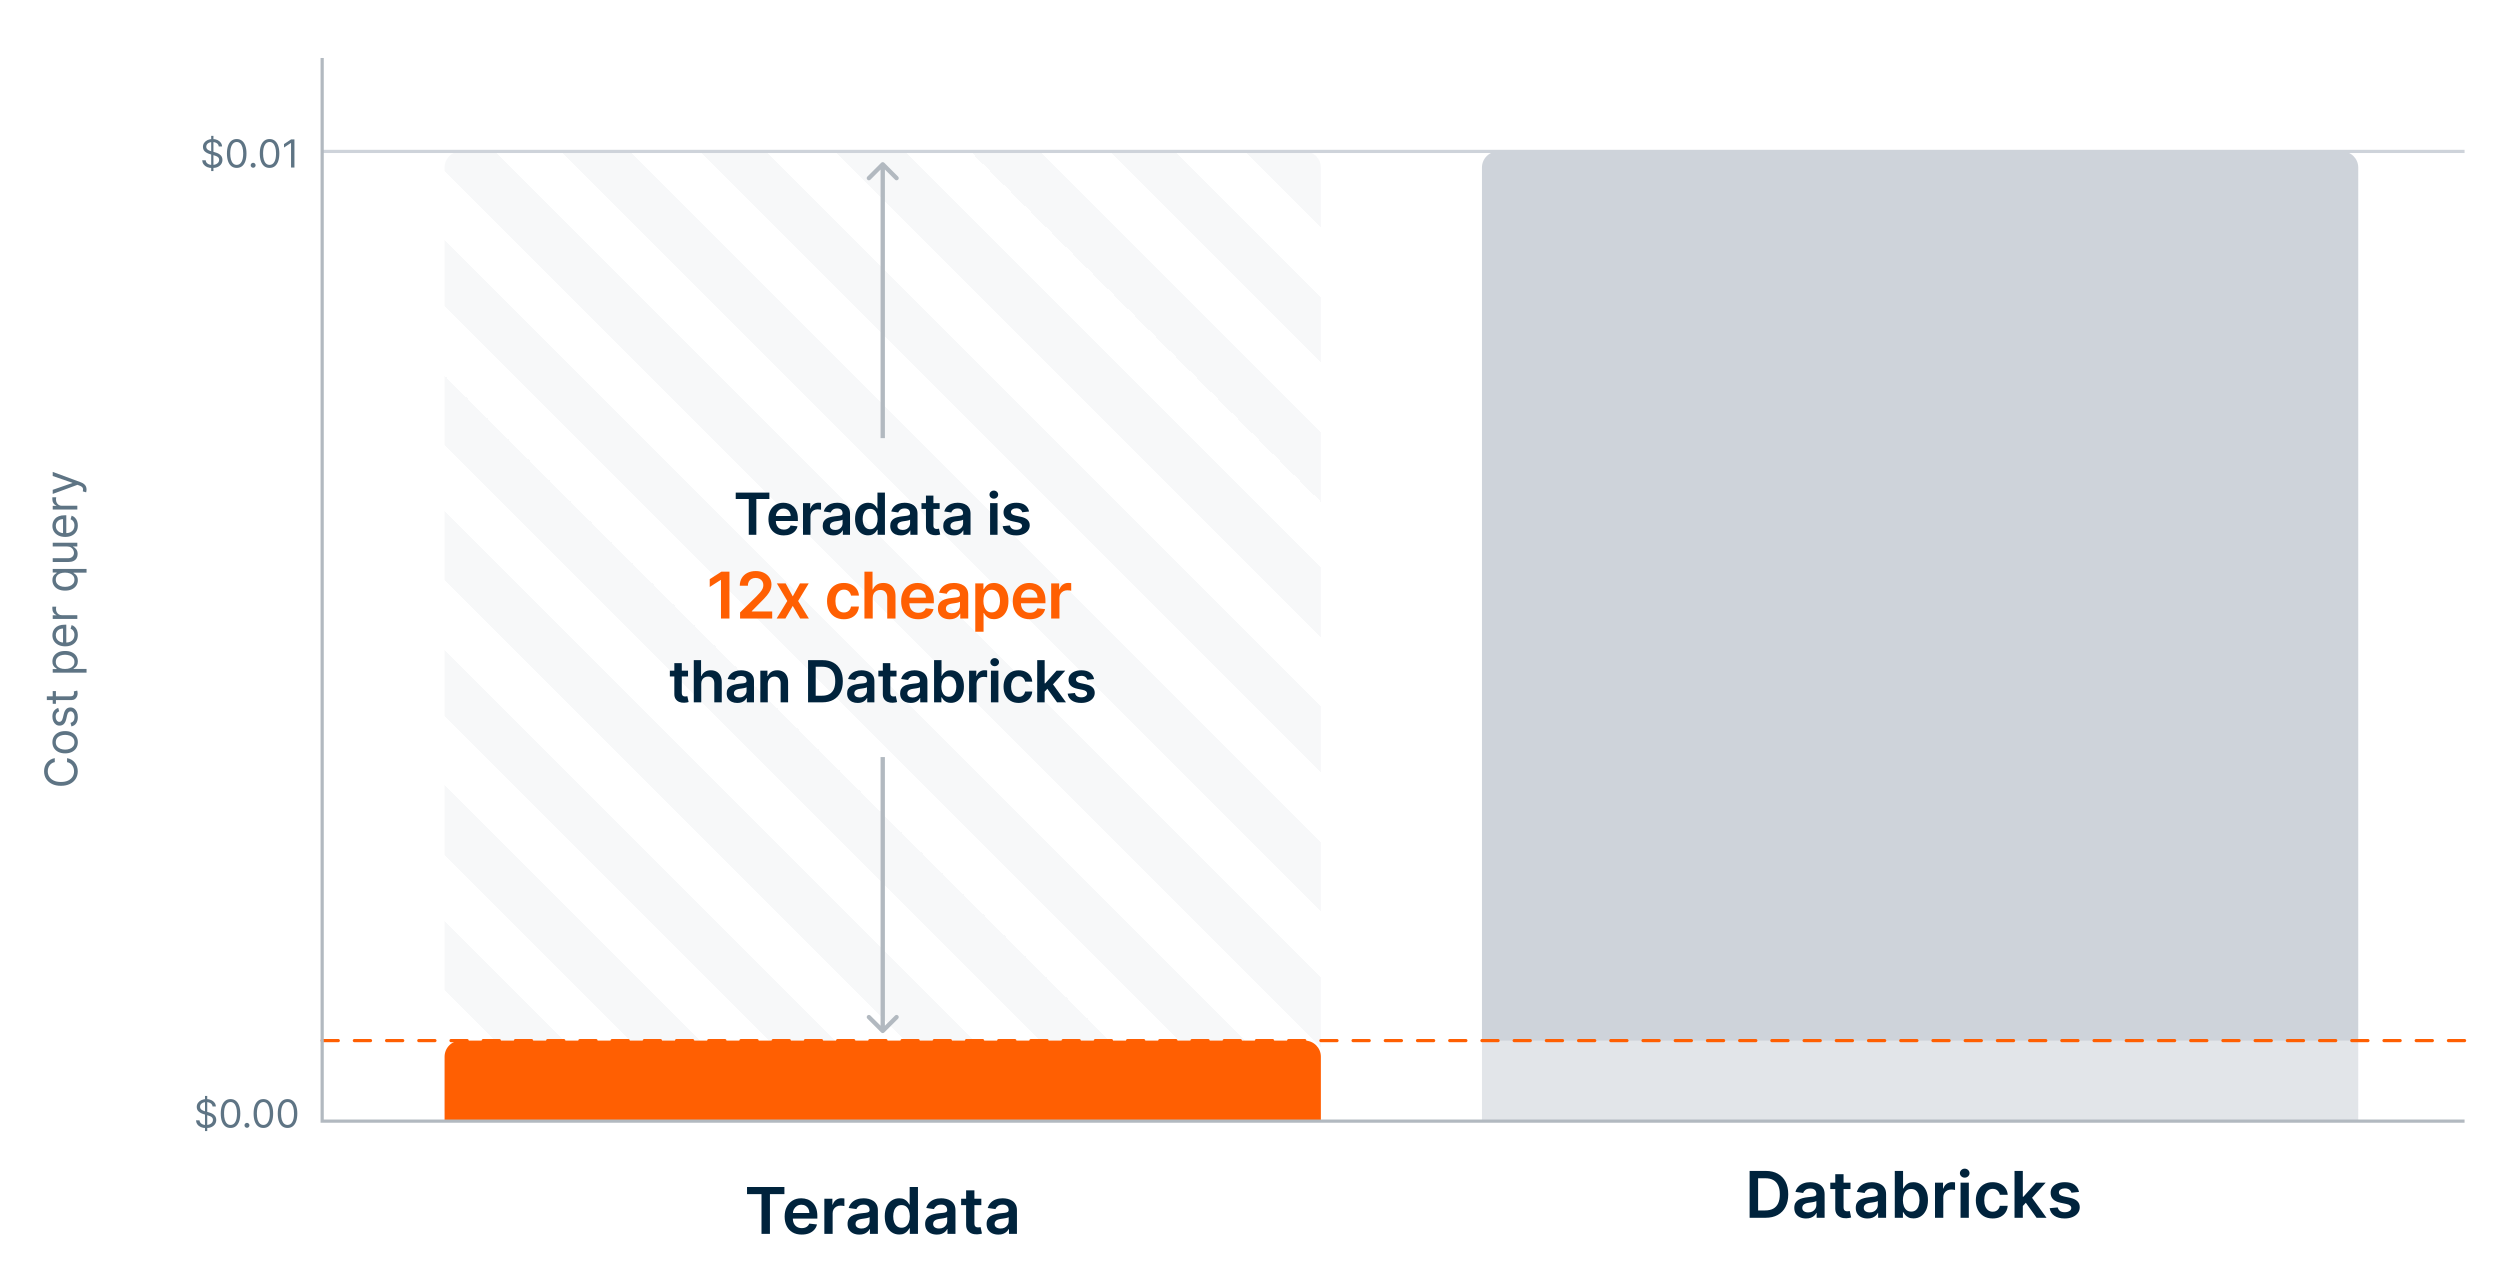 <svg width="776" height="392" viewBox="0 0 776 392" fill="none" xmlns="http://www.w3.org/2000/svg">
<rect width="776" height="392" fill="white"/>
<g opacity="0.7">
<g clip-path="url(#clip0_8700_321)">
<path d="M138 52C138 49.239 140.239 47 143 47H405C407.761 47 410 49.239 410 52V345H138V52Z" fill="white"/>
<rect x="38" y="-53" width="600" height="600" fill="url(#paint0_linear_8700_321)" fill-opacity="0.22"/>
</g>
</g>
<path d="M273.523 320.477C273.786 320.741 274.214 320.741 274.477 320.477L278.773 316.182C279.037 315.918 279.037 315.491 278.773 315.227C278.509 314.963 278.082 314.963 277.818 315.227L274 319.045L270.182 315.227C269.918 314.963 269.491 314.963 269.227 315.227C268.963 315.491 268.963 315.918 269.227 316.182L273.523 320.477ZM273.325 235L273.325 320L274.675 320L274.675 235L273.325 235Z" fill="#B2B9C0"/>
<path d="M274.477 50.523C274.214 50.259 273.786 50.259 273.523 50.523L269.227 54.818C268.963 55.082 268.963 55.509 269.227 55.773C269.491 56.037 269.918 56.037 270.182 55.773L274 51.955L277.818 55.773C278.082 56.037 278.509 56.037 278.773 55.773C279.037 55.509 279.037 55.082 278.773 54.818L274.477 50.523ZM273.325 51L273.325 136L274.675 136L274.675 51L273.325 51Z" fill="#B2B9C0"/>
<path d="M100 47L765 47" stroke="#CED3DA"/>
<path d="M548.01 378H543.081V363.455H548.11C549.554 363.455 550.794 363.746 551.831 364.328C552.873 364.906 553.673 365.737 554.232 366.821C554.79 367.905 555.07 369.203 555.07 370.713C555.07 372.228 554.788 373.53 554.225 374.619C553.666 375.708 552.859 376.544 551.803 377.126C550.752 377.709 549.487 378 548.01 378ZM545.716 375.72H547.882C548.896 375.72 549.741 375.536 550.418 375.166C551.095 374.792 551.604 374.236 551.945 373.497C552.286 372.754 552.456 371.826 552.456 370.713C552.456 369.6 552.286 368.677 551.945 367.943C551.604 367.205 551.1 366.653 550.432 366.288C549.769 365.919 548.945 365.734 547.96 365.734H545.716V375.72ZM560.599 378.22C559.908 378.22 559.285 378.097 558.731 377.851C558.182 377.6 557.746 377.231 557.424 376.743C557.107 376.255 556.948 375.654 556.948 374.939C556.948 374.323 557.062 373.814 557.289 373.412C557.517 373.01 557.827 372.688 558.22 372.446C558.613 372.205 559.055 372.022 559.548 371.899C560.045 371.771 560.559 371.679 561.089 371.622C561.728 371.556 562.247 371.497 562.644 371.445C563.042 371.388 563.331 371.303 563.511 371.189C563.695 371.071 563.788 370.888 563.788 370.642V370.599C563.788 370.064 563.629 369.65 563.312 369.357C562.995 369.063 562.538 368.916 561.941 368.916C561.311 368.916 560.812 369.054 560.443 369.328C560.078 369.603 559.832 369.927 559.704 370.301L557.303 369.96C557.493 369.297 557.805 368.743 558.241 368.298C558.677 367.849 559.209 367.512 559.839 367.29C560.469 367.063 561.165 366.949 561.927 366.949C562.453 366.949 562.976 367.01 563.497 367.134C564.017 367.257 564.493 367.46 564.924 367.744C565.355 368.024 565.701 368.405 565.961 368.888C566.226 369.371 566.359 369.974 566.359 370.699V378H563.887V376.501H563.802C563.646 376.805 563.426 377.089 563.142 377.354C562.862 377.614 562.509 377.825 562.083 377.986C561.662 378.142 561.167 378.22 560.599 378.22ZM561.267 376.331C561.783 376.331 562.23 376.229 562.609 376.026C562.988 375.817 563.279 375.543 563.482 375.202C563.691 374.861 563.795 374.489 563.795 374.087V372.801C563.714 372.867 563.577 372.929 563.383 372.986C563.194 373.043 562.981 373.092 562.744 373.135C562.507 373.178 562.273 373.215 562.041 373.249C561.809 373.282 561.607 373.31 561.437 373.334C561.053 373.386 560.71 373.471 560.407 373.59C560.104 373.708 559.865 373.874 559.69 374.087C559.515 374.295 559.427 374.565 559.427 374.896C559.427 375.37 559.6 375.727 559.945 375.969C560.291 376.21 560.731 376.331 561.267 376.331ZM574.392 367.091V369.08H568.12V367.091H574.392ZM569.669 364.477H572.24V374.719C572.24 375.064 572.292 375.33 572.396 375.514C572.505 375.694 572.647 375.817 572.822 375.884C572.997 375.95 573.191 375.983 573.404 375.983C573.565 375.983 573.712 375.971 573.845 375.948C573.982 375.924 574.086 375.903 574.157 375.884L574.59 377.894C574.453 377.941 574.257 377.993 574.001 378.05C573.75 378.107 573.442 378.14 573.078 378.149C572.434 378.168 571.854 378.071 571.338 377.858C570.821 377.64 570.412 377.304 570.109 376.849C569.811 376.395 569.664 375.827 569.669 375.145V364.477ZM579.681 378.22C578.99 378.22 578.367 378.097 577.813 377.851C577.264 377.6 576.828 377.231 576.506 376.743C576.189 376.255 576.03 375.654 576.03 374.939C576.03 374.323 576.144 373.814 576.371 373.412C576.599 373.01 576.909 372.688 577.302 372.446C577.695 372.205 578.137 372.022 578.63 371.899C579.127 371.771 579.641 371.679 580.171 371.622C580.81 371.556 581.329 371.497 581.726 371.445C582.124 371.388 582.413 371.303 582.593 371.189C582.778 371.071 582.87 370.888 582.87 370.642V370.599C582.87 370.064 582.711 369.65 582.394 369.357C582.077 369.063 581.62 368.916 581.023 368.916C580.394 368.916 579.894 369.054 579.525 369.328C579.16 369.603 578.914 369.927 578.786 370.301L576.385 369.96C576.575 369.297 576.887 368.743 577.323 368.298C577.759 367.849 578.291 367.512 578.921 367.29C579.551 367.063 580.247 366.949 581.009 366.949C581.535 366.949 582.058 367.01 582.579 367.134C583.099 367.257 583.575 367.46 584.006 367.744C584.437 368.024 584.783 368.405 585.043 368.888C585.308 369.371 585.441 369.974 585.441 370.699V378H582.969V376.501H582.884C582.728 376.805 582.508 377.089 582.224 377.354C581.944 377.614 581.591 377.825 581.165 377.986C580.744 378.142 580.249 378.22 579.681 378.22ZM580.349 376.331C580.865 376.331 581.312 376.229 581.691 376.026C582.07 375.817 582.361 375.543 582.564 375.202C582.773 374.861 582.877 374.489 582.877 374.087V372.801C582.796 372.867 582.659 372.929 582.465 372.986C582.276 373.043 582.063 373.092 581.826 373.135C581.589 373.178 581.355 373.215 581.123 373.249C580.891 373.282 580.689 373.31 580.519 373.334C580.135 373.386 579.792 373.471 579.489 373.59C579.186 373.708 578.947 373.874 578.772 374.087C578.597 374.295 578.509 374.565 578.509 374.896C578.509 375.37 578.682 375.727 579.028 375.969C579.373 376.21 579.814 376.331 580.349 376.331ZM588.14 378V363.455H590.711V368.895H590.817C590.95 368.63 591.137 368.348 591.378 368.05C591.62 367.747 591.947 367.489 592.358 367.276C592.77 367.058 593.296 366.949 593.935 366.949C594.778 366.949 595.538 367.164 596.215 367.595C596.897 368.021 597.437 368.653 597.834 369.492C598.237 370.325 598.438 371.348 598.438 372.56C598.438 373.758 598.242 374.776 597.849 375.614C597.456 376.452 596.921 377.091 596.243 377.531C595.566 377.972 594.799 378.192 593.942 378.192C593.317 378.192 592.799 378.088 592.387 377.879C591.975 377.671 591.644 377.42 591.393 377.126C591.146 376.828 590.955 376.546 590.817 376.281H590.668V378H588.14ZM590.661 372.546C590.661 373.251 590.76 373.869 590.959 374.399C591.163 374.93 591.454 375.344 591.833 375.642C592.216 375.936 592.68 376.082 593.225 376.082C593.793 376.082 594.269 375.931 594.653 375.628C595.036 375.32 595.325 374.901 595.519 374.371C595.718 373.836 595.817 373.227 595.817 372.546C595.817 371.868 595.72 371.267 595.526 370.742C595.332 370.216 595.043 369.804 594.66 369.506C594.276 369.207 593.798 369.058 593.225 369.058C592.676 369.058 592.209 369.203 591.826 369.492C591.442 369.78 591.151 370.185 590.952 370.706C590.758 371.227 590.661 371.84 590.661 372.546ZM600.624 378V367.091H603.117V368.909H603.23C603.429 368.279 603.77 367.794 604.253 367.453C604.741 367.108 605.297 366.935 605.922 366.935C606.064 366.935 606.223 366.942 606.398 366.956C606.578 366.965 606.727 366.982 606.845 367.006V369.371C606.736 369.333 606.564 369.3 606.327 369.271C606.095 369.238 605.87 369.222 605.652 369.222C605.183 369.222 604.762 369.323 604.388 369.527C604.019 369.726 603.727 370.003 603.514 370.358C603.301 370.713 603.195 371.123 603.195 371.587V378H600.624ZM608.553 378V367.091H611.124V378H608.553ZM609.846 365.543C609.439 365.543 609.088 365.408 608.795 365.138C608.501 364.863 608.355 364.534 608.355 364.151C608.355 363.762 608.501 363.433 608.795 363.163C609.088 362.889 609.439 362.751 609.846 362.751C610.258 362.751 610.608 362.889 610.897 363.163C611.191 363.433 611.338 363.762 611.338 364.151C611.338 364.534 611.191 364.863 610.897 365.138C610.608 365.408 610.258 365.543 609.846 365.543ZM618.527 378.213C617.438 378.213 616.503 377.974 615.721 377.496C614.945 377.018 614.346 376.357 613.925 375.514C613.508 374.667 613.3 373.691 613.3 372.588C613.3 371.48 613.513 370.502 613.939 369.655C614.365 368.803 614.966 368.14 615.743 367.666C616.524 367.188 617.447 366.949 618.513 366.949C619.398 366.949 620.182 367.112 620.863 367.439C621.55 367.761 622.097 368.218 622.504 368.81C622.911 369.397 623.143 370.083 623.2 370.869H620.743C620.643 370.344 620.407 369.906 620.032 369.555C619.663 369.2 619.168 369.023 618.548 369.023C618.023 369.023 617.561 369.165 617.163 369.449C616.765 369.728 616.455 370.131 616.233 370.656C616.015 371.182 615.906 371.812 615.906 372.546C615.906 373.289 616.015 373.928 616.233 374.463C616.451 374.993 616.756 375.403 617.149 375.692C617.547 375.976 618.013 376.118 618.548 376.118C618.927 376.118 619.265 376.047 619.564 375.905C619.867 375.758 620.12 375.547 620.324 375.273C620.527 374.998 620.667 374.664 620.743 374.271H623.2C623.139 375.043 622.911 375.727 622.518 376.324C622.125 376.916 621.59 377.38 620.913 377.716C620.236 378.047 619.441 378.213 618.527 378.213ZM627.655 374.577L627.648 371.473H628.06L631.98 367.091H634.985L630.162 372.46H629.629L627.655 374.577ZM625.311 378V363.455H627.882V378H625.311ZM632.158 378L628.607 373.036L630.34 371.224L635.233 378H632.158ZM645.32 369.974L642.976 370.23C642.91 369.993 642.794 369.771 642.628 369.563C642.467 369.354 642.25 369.186 641.975 369.058C641.7 368.93 641.364 368.867 640.966 368.867C640.431 368.867 639.982 368.983 639.617 369.215C639.257 369.447 639.08 369.747 639.084 370.117C639.08 370.434 639.196 370.692 639.432 370.891C639.674 371.09 640.072 371.253 640.626 371.381L642.486 371.778C643.519 372.001 644.286 372.354 644.787 372.837C645.294 373.32 645.55 373.952 645.555 374.733C645.55 375.42 645.349 376.026 644.951 376.551C644.558 377.072 644.011 377.479 643.31 377.773C642.609 378.066 641.805 378.213 640.895 378.213C639.56 378.213 638.485 377.934 637.671 377.375C636.857 376.812 636.371 376.028 636.215 375.024L638.722 374.783C638.836 375.275 639.077 375.647 639.447 375.898C639.816 376.149 640.296 376.274 640.888 376.274C641.499 376.274 641.989 376.149 642.358 375.898C642.733 375.647 642.92 375.337 642.92 374.967C642.92 374.655 642.799 374.397 642.557 374.193C642.321 373.99 641.951 373.833 641.449 373.724L639.589 373.334C638.542 373.116 637.768 372.749 637.266 372.233C636.764 371.712 636.516 371.054 636.52 370.259C636.516 369.586 636.698 369.004 637.067 368.511C637.441 368.014 637.96 367.631 638.623 367.361C639.29 367.086 640.06 366.949 640.931 366.949C642.209 366.949 643.215 367.221 643.949 367.766C644.688 368.31 645.145 369.046 645.32 369.974Z" fill="#00233C"/>
<path d="M63.63 351.091V340.182H64.329V351.091H63.63ZM65.982 343.455C65.931 343.023 65.723 342.688 65.36 342.449C64.996 342.21 64.55 342.091 64.022 342.091C63.635 342.091 63.297 342.153 63.008 342.278C62.721 342.403 62.496 342.575 62.334 342.794C62.175 343.013 62.096 343.261 62.096 343.54C62.096 343.773 62.151 343.973 62.262 344.141C62.375 344.305 62.52 344.443 62.696 344.554C62.873 344.662 63.057 344.751 63.25 344.823C63.444 344.891 63.621 344.946 63.783 344.989L64.669 345.227C64.897 345.287 65.15 345.369 65.428 345.474C65.709 345.58 65.978 345.723 66.233 345.905C66.492 346.084 66.705 346.314 66.873 346.595C67.04 346.876 67.124 347.222 67.124 347.631C67.124 348.102 67 348.528 66.753 348.909C66.509 349.29 66.151 349.592 65.679 349.817C65.211 350.041 64.641 350.153 63.971 350.153C63.346 350.153 62.804 350.053 62.347 349.851C61.892 349.649 61.534 349.368 61.273 349.007C61.015 348.646 60.868 348.227 60.834 347.75H61.925C61.953 348.08 62.064 348.352 62.258 348.568C62.453 348.781 62.701 348.94 62.999 349.046C63.3 349.148 63.624 349.199 63.971 349.199C64.374 349.199 64.736 349.134 65.057 349.003C65.378 348.869 65.632 348.685 65.82 348.449C66.007 348.21 66.101 347.932 66.101 347.614C66.101 347.324 66.02 347.088 65.858 346.906C65.696 346.724 65.483 346.577 65.219 346.463C64.955 346.349 64.669 346.25 64.363 346.165L63.289 345.858C62.607 345.662 62.067 345.382 61.669 345.019C61.272 344.655 61.073 344.179 61.073 343.591C61.073 343.102 61.205 342.676 61.469 342.313C61.736 341.946 62.094 341.662 62.543 341.46C62.995 341.256 63.499 341.153 64.056 341.153C64.618 341.153 65.118 341.254 65.556 341.456C65.993 341.655 66.34 341.928 66.596 342.274C66.854 342.621 66.99 343.014 67.005 343.455H65.982ZM71.555 350.119C70.913 350.119 70.366 349.945 69.914 349.595C69.462 349.243 69.117 348.733 68.879 348.065C68.64 347.395 68.521 346.585 68.521 345.636C68.521 344.693 68.64 343.888 68.879 343.22C69.12 342.55 69.467 342.038 69.918 341.686C70.373 341.331 70.918 341.153 71.555 341.153C72.191 341.153 72.735 341.331 73.187 341.686C73.641 342.038 73.988 342.55 74.227 343.22C74.468 343.888 74.589 344.693 74.589 345.636C74.589 346.585 74.469 347.395 74.231 348.065C73.992 348.733 73.647 349.243 73.195 349.595C72.744 349.945 72.197 350.119 71.555 350.119ZM71.555 349.182C72.191 349.182 72.685 348.875 73.038 348.261C73.39 347.648 73.566 346.773 73.566 345.636C73.566 344.881 73.485 344.237 73.323 343.706C73.164 343.175 72.934 342.77 72.633 342.492C72.335 342.213 71.975 342.074 71.555 342.074C70.924 342.074 70.431 342.385 70.076 343.007C69.721 343.626 69.543 344.503 69.543 345.636C69.543 346.392 69.623 347.034 69.782 347.563C69.941 348.091 70.17 348.493 70.468 348.769C70.769 349.044 71.131 349.182 71.555 349.182ZM76.653 350.068C76.443 350.068 76.263 349.993 76.112 349.842C75.962 349.692 75.886 349.511 75.886 349.301C75.886 349.091 75.962 348.911 76.112 348.76C76.263 348.609 76.443 348.534 76.653 348.534C76.864 348.534 77.044 348.609 77.195 348.76C77.345 348.911 77.421 349.091 77.421 349.301C77.421 349.44 77.385 349.568 77.314 349.685C77.246 349.801 77.153 349.895 77.037 349.966C76.923 350.034 76.796 350.068 76.653 350.068ZM81.75 350.119C81.108 350.119 80.561 349.945 80.109 349.595C79.658 349.243 79.312 348.733 79.074 348.065C78.835 347.395 78.716 346.585 78.716 345.636C78.716 344.693 78.835 343.888 79.074 343.22C79.315 342.55 79.662 342.038 80.114 341.686C80.568 341.331 81.114 341.153 81.75 341.153C82.386 341.153 82.93 341.331 83.382 341.686C83.837 342.038 84.183 342.55 84.422 343.22C84.663 343.888 84.784 344.693 84.784 345.636C84.784 346.585 84.665 347.395 84.426 348.065C84.188 348.733 83.842 349.243 83.391 349.595C82.939 349.945 82.392 350.119 81.75 350.119ZM81.75 349.182C82.386 349.182 82.881 348.875 83.233 348.261C83.585 347.648 83.761 346.773 83.761 345.636C83.761 344.881 83.68 344.237 83.519 343.706C83.359 343.175 83.129 342.77 82.828 342.492C82.53 342.213 82.171 342.074 81.75 342.074C81.119 342.074 80.626 342.385 80.271 343.007C79.916 343.626 79.739 344.503 79.739 345.636C79.739 346.392 79.818 347.034 79.977 347.563C80.136 348.091 80.365 348.493 80.663 348.769C80.965 349.044 81.327 349.182 81.75 349.182ZM89.25 350.119C88.608 350.119 88.061 349.945 87.609 349.595C87.158 349.243 86.812 348.733 86.574 348.065C86.335 347.395 86.216 346.585 86.216 345.636C86.216 344.693 86.335 343.888 86.574 343.22C86.815 342.55 87.162 342.038 87.614 341.686C88.068 341.331 88.614 341.153 89.25 341.153C89.886 341.153 90.43 341.331 90.882 341.686C91.337 342.038 91.683 342.55 91.922 343.22C92.163 343.888 92.284 344.693 92.284 345.636C92.284 346.585 92.165 347.395 91.926 348.065C91.688 348.733 91.342 349.243 90.891 349.595C90.439 349.945 89.892 350.119 89.25 350.119ZM89.25 349.182C89.886 349.182 90.381 348.875 90.733 348.261C91.085 347.648 91.261 346.773 91.261 345.636C91.261 344.881 91.18 344.237 91.019 343.706C90.859 343.175 90.629 342.77 90.328 342.492C90.03 342.213 89.671 342.074 89.25 342.074C88.619 342.074 88.126 342.385 87.771 343.007C87.416 343.626 87.239 344.503 87.239 345.636C87.239 346.392 87.318 347.034 87.477 347.563C87.636 348.091 87.865 348.493 88.163 348.769C88.465 349.044 88.827 349.182 89.25 349.182Z" fill="#5E7484"/>
<path d="M65.552 53.091V42.182H66.25V53.091H65.552ZM67.904 45.455C67.853 45.023 67.645 44.688 67.282 44.449C66.918 44.21 66.472 44.091 65.944 44.091C65.557 44.091 65.219 44.153 64.929 44.278C64.642 44.403 64.418 44.575 64.256 44.794C64.097 45.013 64.017 45.261 64.017 45.54C64.017 45.773 64.073 45.973 64.184 46.141C64.297 46.305 64.442 46.443 64.618 46.554C64.794 46.662 64.979 46.751 65.172 46.822C65.365 46.891 65.543 46.946 65.705 46.989L66.591 47.227C66.819 47.287 67.071 47.369 67.35 47.474C67.631 47.58 67.9 47.723 68.155 47.905C68.414 48.084 68.627 48.314 68.794 48.595C68.962 48.876 69.046 49.222 69.046 49.631C69.046 50.102 68.922 50.528 68.675 50.909C68.431 51.29 68.073 51.592 67.601 51.817C67.132 52.041 66.563 52.153 65.892 52.153C65.267 52.153 64.726 52.053 64.269 51.851C63.814 51.649 63.456 51.368 63.195 51.007C62.936 50.646 62.79 50.227 62.756 49.75H63.847C63.875 50.08 63.986 50.352 64.179 50.568C64.375 50.781 64.623 50.94 64.921 51.045C65.222 51.148 65.546 51.199 65.892 51.199C66.296 51.199 66.658 51.133 66.979 51.003C67.3 50.869 67.554 50.685 67.742 50.449C67.929 50.21 68.023 49.932 68.023 49.614C68.023 49.324 67.942 49.088 67.78 48.906C67.618 48.724 67.405 48.577 67.141 48.463C66.877 48.349 66.591 48.25 66.284 48.165L65.211 47.858C64.529 47.662 63.989 47.382 63.591 47.019C63.194 46.655 62.995 46.179 62.995 45.591C62.995 45.102 63.127 44.676 63.391 44.312C63.658 43.946 64.016 43.662 64.465 43.46C64.916 43.256 65.421 43.153 65.978 43.153C66.54 43.153 67.04 43.254 67.478 43.456C67.915 43.655 68.262 43.928 68.517 44.274C68.776 44.621 68.912 45.014 68.927 45.455H67.904ZM73.477 52.119C72.835 52.119 72.288 51.945 71.836 51.595C71.384 51.243 71.039 50.733 70.8 50.065C70.562 49.395 70.442 48.585 70.442 47.636C70.442 46.693 70.562 45.888 70.8 45.22C71.042 44.55 71.388 44.038 71.84 43.686C72.295 43.331 72.84 43.153 73.477 43.153C74.113 43.153 74.657 43.331 75.109 43.686C75.563 44.038 75.91 44.55 76.148 45.22C76.39 45.888 76.511 46.693 76.511 47.636C76.511 48.585 76.391 49.395 76.153 50.065C75.914 50.733 75.569 51.243 75.117 51.595C74.665 51.945 74.119 52.119 73.477 52.119ZM73.477 51.182C74.113 51.182 74.607 50.875 74.96 50.261C75.312 49.648 75.488 48.773 75.488 47.636C75.488 46.881 75.407 46.237 75.245 45.706C75.086 45.175 74.856 44.77 74.555 44.492C74.256 44.213 73.897 44.074 73.477 44.074C72.846 44.074 72.353 44.385 71.998 45.007C71.643 45.626 71.465 46.503 71.465 47.636C71.465 48.392 71.545 49.034 71.704 49.562C71.863 50.091 72.092 50.493 72.39 50.769C72.691 51.044 73.053 51.182 73.477 51.182ZM78.575 52.068C78.365 52.068 78.185 51.993 78.034 51.842C77.883 51.692 77.808 51.511 77.808 51.301C77.808 51.091 77.883 50.91 78.034 50.76C78.185 50.609 78.365 50.534 78.575 50.534C78.785 50.534 78.966 50.609 79.117 50.76C79.267 50.91 79.342 51.091 79.342 51.301C79.342 51.44 79.307 51.568 79.236 51.685C79.168 51.801 79.075 51.895 78.959 51.966C78.845 52.034 78.717 52.068 78.575 52.068ZM83.672 52.119C83.03 52.119 82.483 51.945 82.031 51.595C81.579 51.243 81.234 50.733 80.996 50.065C80.757 49.395 80.638 48.585 80.638 47.636C80.638 46.693 80.757 45.888 80.996 45.22C81.237 44.55 81.584 44.038 82.035 43.686C82.49 43.331 83.035 43.153 83.672 43.153C84.308 43.153 84.852 43.331 85.304 43.686C85.758 44.038 86.105 44.55 86.344 45.22C86.585 45.888 86.706 46.693 86.706 47.636C86.706 48.585 86.587 49.395 86.348 50.065C86.109 50.733 85.764 51.243 85.312 51.595C84.861 51.945 84.314 52.119 83.672 52.119ZM83.672 51.182C84.308 51.182 84.803 50.875 85.155 50.261C85.507 49.648 85.683 48.773 85.683 47.636C85.683 46.881 85.602 46.237 85.44 45.706C85.281 45.175 85.051 44.77 84.75 44.492C84.452 44.213 84.092 44.074 83.672 44.074C83.041 44.074 82.548 44.385 82.193 45.007C81.838 45.626 81.66 46.503 81.66 47.636C81.66 48.392 81.74 49.034 81.899 49.562C82.058 50.091 82.287 50.493 82.585 50.769C82.886 51.044 83.249 51.182 83.672 51.182ZM91.394 43.273V52H90.337V44.381H90.285L88.155 45.795V44.722L90.337 43.273H91.394Z" fill="#5E7484"/>
<path d="M228.369 154.897V152.909H238.814V154.897H234.768V166H232.416V154.897H228.369ZM243.288 166.192C242.304 166.192 241.453 165.987 240.738 165.578C240.026 165.165 239.478 164.581 239.095 163.827C238.711 163.068 238.52 162.175 238.52 161.148C238.52 160.138 238.711 159.252 239.095 158.489C239.483 157.722 240.024 157.126 240.718 156.7C241.413 156.269 242.229 156.054 243.167 156.054C243.772 156.054 244.343 156.152 244.88 156.348C245.421 156.54 245.898 156.838 246.311 157.243C246.729 157.648 247.057 158.163 247.296 158.79C247.534 159.412 247.654 160.153 247.654 161.014V161.724H239.606V160.164H245.436C245.431 159.721 245.336 159.327 245.148 158.982C244.961 158.632 244.699 158.357 244.362 158.157C244.029 157.957 243.642 157.857 243.199 157.857C242.726 157.857 242.31 157.972 241.952 158.202C241.594 158.428 241.315 158.726 241.115 159.097C240.919 159.463 240.819 159.866 240.814 160.305V161.666C240.814 162.237 240.919 162.727 241.127 163.136C241.336 163.541 241.628 163.852 242.003 164.07C242.378 164.283 242.817 164.389 243.32 164.389C243.657 164.389 243.961 164.342 244.234 164.249C244.507 164.151 244.743 164.008 244.944 163.82C245.144 163.633 245.295 163.401 245.397 163.124L247.558 163.366C247.422 163.937 247.162 164.436 246.778 164.862C246.399 165.284 245.913 165.612 245.321 165.847C244.728 166.077 244.051 166.192 243.288 166.192ZM249.251 166V156.182H251.495V157.818H251.597C251.776 157.251 252.083 156.815 252.518 156.508C252.957 156.197 253.457 156.041 254.02 156.041C254.148 156.041 254.29 156.048 254.448 156.06C254.61 156.069 254.744 156.084 254.851 156.105V158.234C254.753 158.2 254.597 158.17 254.384 158.144C254.175 158.114 253.973 158.099 253.777 158.099C253.355 158.099 252.976 158.191 252.639 158.374C252.307 158.553 252.045 158.803 251.853 159.122C251.661 159.442 251.565 159.81 251.565 160.228V166H249.251ZM258.66 166.198C258.038 166.198 257.477 166.087 256.979 165.866C256.485 165.64 256.093 165.308 255.803 164.869C255.517 164.43 255.374 163.888 255.374 163.245C255.374 162.691 255.477 162.233 255.681 161.871C255.886 161.509 256.165 161.219 256.519 161.001C256.872 160.784 257.271 160.62 257.714 160.509C258.161 160.394 258.624 160.311 259.101 160.26C259.676 160.2 260.143 160.147 260.501 160.1C260.859 160.049 261.119 159.972 261.281 159.87C261.447 159.763 261.53 159.599 261.53 159.378V159.339C261.53 158.858 261.387 158.485 261.102 158.221C260.816 157.957 260.405 157.825 259.868 157.825C259.301 157.825 258.852 157.948 258.519 158.195C258.191 158.442 257.97 158.734 257.855 159.071L255.694 158.764C255.865 158.168 256.146 157.669 256.538 157.268C256.93 156.864 257.409 156.561 257.976 156.361C258.543 156.156 259.169 156.054 259.855 156.054C260.328 156.054 260.799 156.109 261.268 156.22C261.737 156.331 262.165 156.514 262.553 156.77C262.941 157.021 263.252 157.364 263.486 157.799C263.725 158.234 263.844 158.777 263.844 159.429V166H261.62V164.651H261.543C261.402 164.924 261.204 165.18 260.948 165.418C260.697 165.653 260.379 165.842 259.996 165.987C259.617 166.128 259.171 166.198 258.66 166.198ZM259.261 164.498C259.725 164.498 260.128 164.406 260.469 164.223C260.81 164.036 261.072 163.788 261.255 163.482C261.443 163.175 261.536 162.84 261.536 162.478V161.321C261.464 161.381 261.34 161.436 261.166 161.487C260.995 161.538 260.803 161.583 260.59 161.621C260.377 161.66 260.166 161.694 259.958 161.724C259.749 161.754 259.568 161.779 259.414 161.8C259.069 161.847 258.76 161.924 258.487 162.031C258.215 162.137 257.999 162.286 257.842 162.478C257.684 162.665 257.605 162.908 257.605 163.207C257.605 163.633 257.761 163.955 258.072 164.172C258.383 164.389 258.779 164.498 259.261 164.498ZM269.454 166.173C268.683 166.173 267.992 165.974 267.383 165.578C266.774 165.182 266.292 164.607 265.938 163.852C265.585 163.098 265.408 162.182 265.408 161.104C265.408 160.013 265.587 159.092 265.945 158.342C266.307 157.588 266.795 157.019 267.409 156.636C268.022 156.248 268.706 156.054 269.46 156.054C270.036 156.054 270.509 156.152 270.88 156.348C271.25 156.54 271.544 156.772 271.762 157.045C271.979 157.313 272.147 157.567 272.267 157.805H272.362V152.909H274.683V166H272.407V164.453H272.267C272.147 164.692 271.975 164.945 271.749 165.214C271.523 165.478 271.225 165.704 270.854 165.891C270.483 166.079 270.017 166.173 269.454 166.173ZM270.1 164.274C270.59 164.274 271.007 164.142 271.353 163.878C271.698 163.609 271.96 163.237 272.139 162.759C272.318 162.282 272.407 161.726 272.407 161.091C272.407 160.456 272.318 159.904 272.139 159.435C271.964 158.967 271.704 158.602 271.359 158.342C271.018 158.082 270.598 157.952 270.1 157.952C269.584 157.952 269.154 158.087 268.809 158.355C268.463 158.624 268.203 158.994 268.029 159.467C267.854 159.94 267.767 160.482 267.767 161.091C267.767 161.705 267.854 162.252 268.029 162.734C268.208 163.211 268.47 163.588 268.815 163.865C269.164 164.138 269.593 164.274 270.1 164.274ZM279.614 166.198C278.992 166.198 278.431 166.087 277.933 165.866C277.438 165.64 277.046 165.308 276.757 164.869C276.471 164.43 276.328 163.888 276.328 163.245C276.328 162.691 276.431 162.233 276.635 161.871C276.84 161.509 277.119 161.219 277.472 161.001C277.826 160.784 278.225 160.62 278.668 160.509C279.115 160.394 279.578 160.311 280.055 160.26C280.63 160.2 281.097 160.147 281.455 160.1C281.813 160.049 282.073 159.972 282.235 159.87C282.401 159.763 282.484 159.599 282.484 159.378V159.339C282.484 158.858 282.341 158.485 282.056 158.221C281.77 157.957 281.359 157.825 280.822 157.825C280.255 157.825 279.806 157.948 279.473 158.195C279.145 158.442 278.923 158.734 278.808 159.071L276.648 158.764C276.818 158.168 277.1 157.669 277.492 157.268C277.884 156.864 278.363 156.561 278.93 156.361C279.497 156.156 280.123 156.054 280.809 156.054C281.282 156.054 281.753 156.109 282.222 156.22C282.691 156.331 283.119 156.514 283.507 156.77C283.894 157.021 284.205 157.364 284.44 157.799C284.678 158.234 284.798 158.777 284.798 159.429V166H282.573V164.651H282.497C282.356 164.924 282.158 165.18 281.902 165.418C281.651 165.653 281.333 165.842 280.95 165.987C280.57 166.128 280.125 166.198 279.614 166.198ZM280.215 164.498C280.679 164.498 281.082 164.406 281.423 164.223C281.764 164.036 282.026 163.788 282.209 163.482C282.396 163.175 282.49 162.84 282.49 162.478V161.321C282.418 161.381 282.294 161.436 282.119 161.487C281.949 161.538 281.757 161.583 281.544 161.621C281.331 161.66 281.12 161.694 280.911 161.724C280.703 161.754 280.521 161.779 280.368 161.8C280.023 161.847 279.714 161.924 279.441 162.031C279.169 162.137 278.953 162.286 278.796 162.478C278.638 162.665 278.559 162.908 278.559 163.207C278.559 163.633 278.715 163.955 279.026 164.172C279.337 164.389 279.733 164.498 280.215 164.498ZM291.667 156.182V157.972H286.023V156.182H291.667ZM287.416 153.83H289.73V163.047C289.73 163.358 289.777 163.597 289.871 163.763C289.969 163.925 290.097 164.036 290.255 164.095C290.412 164.155 290.587 164.185 290.779 164.185C290.924 164.185 291.056 164.174 291.175 164.153C291.299 164.131 291.392 164.112 291.456 164.095L291.846 165.904C291.723 165.947 291.546 165.994 291.316 166.045C291.09 166.096 290.813 166.126 290.485 166.134C289.905 166.151 289.383 166.064 288.919 165.872C288.454 165.676 288.085 165.374 287.813 164.964C287.544 164.555 287.412 164.044 287.416 163.43V153.83ZM296.068 166.198C295.445 166.198 294.885 166.087 294.387 165.866C293.892 165.64 293.5 165.308 293.21 164.869C292.925 164.43 292.782 163.888 292.782 163.245C292.782 162.691 292.884 162.233 293.089 161.871C293.293 161.509 293.573 161.219 293.926 161.001C294.28 160.784 294.678 160.62 295.122 160.509C295.569 160.394 296.031 160.311 296.509 160.26C297.084 160.2 297.551 160.147 297.909 160.1C298.267 160.049 298.526 159.972 298.688 159.87C298.855 159.763 298.938 159.599 298.938 159.378V159.339C298.938 158.858 298.795 158.485 298.509 158.221C298.224 157.957 297.813 157.825 297.276 157.825C296.709 157.825 296.259 157.948 295.927 158.195C295.599 158.442 295.377 158.734 295.262 159.071L293.102 158.764C293.272 158.168 293.553 157.669 293.945 157.268C294.338 156.864 294.817 156.561 295.384 156.361C295.95 156.156 296.577 156.054 297.263 156.054C297.736 156.054 298.207 156.109 298.676 156.22C299.144 156.331 299.573 156.514 299.96 156.77C300.348 157.021 300.659 157.364 300.894 157.799C301.132 158.234 301.252 158.777 301.252 159.429V166H299.027V164.651H298.95C298.81 164.924 298.612 165.18 298.356 165.418C298.105 165.653 297.787 165.842 297.404 165.987C297.024 166.128 296.579 166.198 296.068 166.198ZM296.668 164.498C297.133 164.498 297.536 164.406 297.877 164.223C298.217 164.036 298.48 163.788 298.663 163.482C298.85 163.175 298.944 162.84 298.944 162.478V161.321C298.872 161.381 298.748 161.436 298.573 161.487C298.403 161.538 298.211 161.583 297.998 161.621C297.785 161.66 297.574 161.694 297.365 161.724C297.156 161.754 296.975 161.779 296.822 161.8C296.477 161.847 296.168 161.924 295.895 162.031C295.622 162.137 295.407 162.286 295.249 162.478C295.092 162.665 295.013 162.908 295.013 163.207C295.013 163.633 295.168 163.955 295.48 164.172C295.791 164.389 296.187 164.498 296.668 164.498ZM307.323 166V156.182H309.637V166H307.323ZM308.486 154.788C308.12 154.788 307.805 154.667 307.54 154.424C307.276 154.177 307.144 153.881 307.144 153.536C307.144 153.186 307.276 152.89 307.54 152.647C307.805 152.4 308.12 152.276 308.486 152.276C308.857 152.276 309.173 152.4 309.433 152.647C309.697 152.89 309.829 153.186 309.829 153.536C309.829 153.881 309.697 154.177 309.433 154.424C309.173 154.667 308.857 154.788 308.486 154.788ZM319.416 158.777L317.307 159.007C317.247 158.794 317.143 158.594 316.994 158.406C316.849 158.219 316.653 158.067 316.406 157.952C316.159 157.837 315.856 157.78 315.498 157.78C315.017 157.78 314.612 157.884 314.284 158.093C313.96 158.302 313.8 158.572 313.804 158.905C313.8 159.19 313.904 159.423 314.117 159.602C314.335 159.781 314.693 159.928 315.191 160.043L316.866 160.401C317.795 160.601 318.485 160.918 318.937 161.353C319.393 161.788 319.623 162.357 319.627 163.06C319.623 163.678 319.442 164.223 319.084 164.696C318.73 165.165 318.238 165.531 317.607 165.795C316.977 166.06 316.252 166.192 315.434 166.192C314.232 166.192 313.265 165.94 312.532 165.438C311.799 164.93 311.362 164.225 311.222 163.322L313.478 163.104C313.581 163.548 313.798 163.882 314.13 164.108C314.463 164.334 314.895 164.447 315.428 164.447C315.978 164.447 316.419 164.334 316.751 164.108C317.088 163.882 317.256 163.603 317.256 163.271C317.256 162.989 317.147 162.757 316.93 162.574C316.717 162.391 316.384 162.25 315.933 162.152L314.258 161.8C313.316 161.604 312.62 161.274 312.168 160.81C311.716 160.341 311.492 159.749 311.497 159.033C311.492 158.428 311.656 157.903 311.989 157.46C312.326 157.013 312.792 156.668 313.389 156.425C313.99 156.178 314.682 156.054 315.466 156.054C316.617 156.054 317.522 156.299 318.183 156.789C318.848 157.279 319.259 157.942 319.416 158.777ZM213.565 208.182V209.972H207.921V208.182H213.565ZM209.314 205.83H211.628V215.047C211.628 215.358 211.675 215.597 211.769 215.763C211.867 215.925 211.994 216.036 212.152 216.095C212.31 216.155 212.484 216.185 212.676 216.185C212.821 216.185 212.953 216.174 213.073 216.153C213.196 216.131 213.29 216.112 213.354 216.095L213.744 217.904C213.62 217.947 213.443 217.994 213.213 218.045C212.987 218.096 212.71 218.126 212.382 218.134C211.803 218.151 211.281 218.064 210.816 217.872C210.352 217.676 209.983 217.374 209.71 216.964C209.442 216.555 209.31 216.044 209.314 215.43V205.83ZM217.665 212.247V218H215.351V204.909H217.614V209.85H217.729C217.959 209.296 218.315 208.859 218.796 208.54C219.282 208.216 219.9 208.054 220.65 208.054C221.332 208.054 221.926 208.197 222.433 208.482C222.94 208.768 223.332 209.185 223.609 209.735C223.891 210.285 224.031 210.956 224.031 211.749V218H221.717V212.107C221.717 211.446 221.547 210.933 221.206 210.566C220.869 210.195 220.396 210.01 219.787 210.01C219.378 210.01 219.011 210.099 218.688 210.278C218.368 210.453 218.116 210.707 217.933 211.039C217.754 211.371 217.665 211.774 217.665 212.247ZM228.855 218.198C228.233 218.198 227.673 218.087 227.174 217.866C226.68 217.64 226.288 217.308 225.998 216.869C225.712 216.43 225.57 215.888 225.57 215.245C225.57 214.691 225.672 214.233 225.877 213.871C226.081 213.509 226.36 213.219 226.714 213.001C227.068 212.784 227.466 212.62 227.909 212.509C228.357 212.394 228.819 212.311 229.296 212.26C229.872 212.2 230.338 212.147 230.696 212.1C231.054 212.049 231.314 211.972 231.476 211.87C231.642 211.763 231.725 211.599 231.725 211.378V211.339C231.725 210.858 231.582 210.485 231.297 210.221C231.011 209.957 230.6 209.825 230.063 209.825C229.497 209.825 229.047 209.948 228.715 210.195C228.386 210.442 228.165 210.734 228.05 211.071L225.889 210.764C226.06 210.168 226.341 209.669 226.733 209.268C227.125 208.864 227.605 208.561 228.171 208.361C228.738 208.156 229.364 208.054 230.051 208.054C230.524 208.054 230.994 208.109 231.463 208.22C231.932 208.331 232.36 208.514 232.748 208.77C233.136 209.021 233.447 209.364 233.681 209.799C233.92 210.234 234.039 210.777 234.039 211.429V218H231.815V216.651H231.738C231.597 216.924 231.399 217.18 231.144 217.418C230.892 217.653 230.575 217.842 230.191 217.987C229.812 218.128 229.367 218.198 228.855 218.198ZM229.456 216.498C229.921 216.498 230.323 216.406 230.664 216.223C231.005 216.036 231.267 215.788 231.45 215.482C231.638 215.175 231.732 214.84 231.732 214.478V213.321C231.659 213.381 231.536 213.436 231.361 213.487C231.19 213.538 230.999 213.583 230.786 213.621C230.573 213.66 230.362 213.694 230.153 213.724C229.944 213.754 229.763 213.779 229.609 213.8C229.264 213.847 228.955 213.924 228.683 214.031C228.41 214.137 228.195 214.286 228.037 214.478C227.879 214.665 227.801 214.908 227.801 215.207C227.801 215.633 227.956 215.955 228.267 216.172C228.578 216.389 228.975 216.498 229.456 216.498ZM238.32 212.247V218H236.006V208.182H238.218V209.85H238.333C238.558 209.3 238.919 208.864 239.413 208.54C239.911 208.216 240.527 208.054 241.26 208.054C241.938 208.054 242.528 208.199 243.031 208.489C243.538 208.778 243.93 209.198 244.207 209.748C244.488 210.298 244.627 210.964 244.622 211.749V218H242.308V212.107C242.308 211.45 242.138 210.937 241.797 210.566C241.46 210.195 240.994 210.01 240.397 210.01C239.992 210.01 239.632 210.099 239.317 210.278C239.006 210.453 238.761 210.707 238.582 211.039C238.407 211.371 238.32 211.774 238.32 212.247ZM255.258 218H250.822V204.909H255.347C256.647 204.909 257.763 205.171 258.697 205.695C259.634 206.215 260.354 206.963 260.857 207.939C261.36 208.915 261.612 210.082 261.612 211.442C261.612 212.805 261.358 213.977 260.851 214.957C260.348 215.937 259.621 216.69 258.671 217.214C257.725 217.738 256.587 218 255.258 218ZM253.193 215.948H255.143C256.055 215.948 256.815 215.782 257.425 215.45C258.034 215.113 258.492 214.612 258.799 213.947C259.106 213.278 259.259 212.443 259.259 211.442C259.259 210.44 259.106 209.609 258.799 208.949C258.492 208.284 258.038 207.788 257.438 207.46C256.841 207.127 256.099 206.961 255.213 206.961H253.193V215.948ZM266.228 218.198C265.606 218.198 265.045 218.087 264.547 217.866C264.052 217.64 263.66 217.308 263.37 216.869C263.085 216.43 262.942 215.888 262.942 215.245C262.942 214.691 263.044 214.233 263.249 213.871C263.454 213.509 263.733 213.219 264.086 213.001C264.44 212.784 264.839 212.62 265.282 212.509C265.729 212.394 266.191 212.311 266.669 212.26C267.244 212.2 267.711 212.147 268.069 212.1C268.427 212.049 268.687 211.972 268.848 211.87C269.015 211.763 269.098 211.599 269.098 211.378V211.339C269.098 210.858 268.955 210.485 268.669 210.221C268.384 209.957 267.973 209.825 267.436 209.825C266.869 209.825 266.419 209.948 266.087 210.195C265.759 210.442 265.537 210.734 265.422 211.071L263.262 210.764C263.432 210.168 263.714 209.669 264.106 209.268C264.498 208.864 264.977 208.561 265.544 208.361C266.111 208.156 266.737 208.054 267.423 208.054C267.896 208.054 268.367 208.109 268.836 208.22C269.304 208.331 269.733 208.514 270.12 208.77C270.508 209.021 270.819 209.364 271.054 209.799C271.292 210.234 271.412 210.777 271.412 211.429V218H269.187V216.651H269.111C268.97 216.924 268.772 217.18 268.516 217.418C268.265 217.653 267.947 217.842 267.564 217.987C267.184 218.128 266.739 218.198 266.228 218.198ZM266.829 216.498C267.293 216.498 267.696 216.406 268.037 216.223C268.378 216.036 268.64 215.788 268.823 215.482C269.01 215.175 269.104 214.84 269.104 214.478V213.321C269.032 213.381 268.908 213.436 268.733 213.487C268.563 213.538 268.371 213.583 268.158 213.621C267.945 213.66 267.734 213.694 267.525 213.724C267.316 213.754 267.135 213.779 266.982 213.8C266.637 213.847 266.328 213.924 266.055 214.031C265.782 214.137 265.567 214.286 265.41 214.478C265.252 214.665 265.173 214.908 265.173 215.207C265.173 215.633 265.329 215.955 265.64 216.172C265.951 216.389 266.347 216.498 266.829 216.498ZM278.281 208.182V209.972H272.637V208.182H278.281ZM274.03 205.83H276.344V215.047C276.344 215.358 276.391 215.597 276.485 215.763C276.583 215.925 276.711 216.036 276.868 216.095C277.026 216.155 277.201 216.185 277.393 216.185C277.537 216.185 277.67 216.174 277.789 216.153C277.912 216.131 278.006 216.112 278.07 216.095L278.46 217.904C278.336 217.947 278.16 217.994 277.93 218.045C277.704 218.096 277.427 218.126 277.099 218.134C276.519 218.151 275.997 218.064 275.532 217.872C275.068 217.676 274.699 217.374 274.427 216.964C274.158 216.555 274.026 216.044 274.03 215.43V205.83ZM282.682 218.198C282.059 218.198 281.499 218.087 281 217.866C280.506 217.64 280.114 217.308 279.824 216.869C279.539 216.43 279.396 215.888 279.396 215.245C279.396 214.691 279.498 214.233 279.703 213.871C279.907 213.509 280.187 213.219 280.54 213.001C280.894 212.784 281.292 212.62 281.736 212.509C282.183 212.394 282.645 212.311 283.123 212.26C283.698 212.2 284.165 212.147 284.522 212.1C284.88 212.049 285.14 211.972 285.302 211.87C285.468 211.763 285.552 211.599 285.552 211.378V211.339C285.552 210.858 285.409 210.485 285.123 210.221C284.838 209.957 284.427 209.825 283.89 209.825C283.323 209.825 282.873 209.948 282.541 210.195C282.213 210.442 281.991 210.734 281.876 211.071L279.716 210.764C279.886 210.168 280.167 209.669 280.559 209.268C280.951 208.864 281.431 208.561 281.998 208.361C282.564 208.156 283.191 208.054 283.877 208.054C284.35 208.054 284.821 208.109 285.29 208.22C285.758 208.331 286.187 208.514 286.574 208.77C286.962 209.021 287.273 209.364 287.508 209.799C287.746 210.234 287.865 210.777 287.865 211.429V218H285.641V216.651H285.564C285.424 216.924 285.226 217.18 284.97 217.418C284.718 217.653 284.401 217.842 284.017 217.987C283.638 218.128 283.193 218.198 282.682 218.198ZM283.282 216.498C283.747 216.498 284.15 216.406 284.49 216.223C284.831 216.036 285.093 215.788 285.277 215.482C285.464 215.175 285.558 214.84 285.558 214.478V213.321C285.486 213.381 285.362 213.436 285.187 213.487C285.017 213.538 284.825 213.583 284.612 213.621C284.399 213.66 284.188 213.694 283.979 213.724C283.77 213.754 283.589 213.779 283.436 213.8C283.091 213.847 282.782 213.924 282.509 214.031C282.236 214.137 282.021 214.286 281.863 214.478C281.706 214.665 281.627 214.908 281.627 215.207C281.627 215.633 281.782 215.955 282.093 216.172C282.405 216.389 282.801 216.498 283.282 216.498ZM289.934 218V204.909H292.248V209.805H292.344C292.464 209.567 292.632 209.313 292.849 209.045C293.067 208.772 293.361 208.54 293.731 208.348C294.102 208.152 294.575 208.054 295.15 208.054C295.909 208.054 296.593 208.248 297.202 208.636C297.816 209.019 298.302 209.588 298.66 210.342C299.022 211.092 299.203 212.013 299.203 213.104C299.203 214.182 299.026 215.098 298.672 215.852C298.319 216.607 297.837 217.182 297.228 217.578C296.618 217.974 295.928 218.173 295.157 218.173C294.594 218.173 294.128 218.079 293.757 217.891C293.386 217.704 293.088 217.478 292.862 217.214C292.64 216.945 292.468 216.692 292.344 216.453H292.21V218H289.934ZM292.204 213.091C292.204 213.726 292.293 214.282 292.472 214.759C292.655 215.237 292.917 215.609 293.258 215.878C293.604 216.142 294.021 216.274 294.511 216.274C295.023 216.274 295.451 216.138 295.796 215.865C296.141 215.588 296.401 215.211 296.576 214.734C296.755 214.252 296.844 213.705 296.844 213.091C296.844 212.482 296.757 211.94 296.582 211.467C296.407 210.994 296.148 210.624 295.802 210.355C295.457 210.087 295.027 209.952 294.511 209.952C294.017 209.952 293.597 210.082 293.252 210.342C292.907 210.602 292.645 210.967 292.466 211.435C292.291 211.904 292.204 212.456 292.204 213.091ZM300.81 218V208.182H303.054V209.818H303.156C303.335 209.251 303.642 208.815 304.076 208.508C304.515 208.197 305.016 208.041 305.579 208.041C305.706 208.041 305.849 208.048 306.007 208.06C306.169 208.069 306.303 208.084 306.41 208.105V210.234C306.312 210.2 306.156 210.17 305.943 210.144C305.734 210.114 305.532 210.099 305.336 210.099C304.914 210.099 304.535 210.191 304.198 210.374C303.865 210.553 303.603 210.803 303.412 211.122C303.22 211.442 303.124 211.81 303.124 212.228V218H300.81ZM307.587 218V208.182H309.901V218H307.587ZM308.75 206.788C308.384 206.788 308.068 206.667 307.804 206.424C307.54 206.177 307.408 205.881 307.408 205.536C307.408 205.186 307.54 204.89 307.804 204.647C308.068 204.4 308.384 204.276 308.75 204.276C309.121 204.276 309.436 204.4 309.696 204.647C309.96 204.89 310.092 205.186 310.092 205.536C310.092 205.881 309.96 206.177 309.696 206.424C309.436 206.667 309.121 206.788 308.75 206.788ZM316.203 218.192C315.223 218.192 314.381 217.977 313.678 217.546C312.979 217.116 312.44 216.521 312.061 215.763C311.686 215 311.498 214.122 311.498 213.129C311.498 212.132 311.69 211.252 312.074 210.489C312.457 209.722 312.998 209.126 313.697 208.7C314.4 208.269 315.231 208.054 316.19 208.054C316.987 208.054 317.692 208.201 318.306 208.495C318.924 208.785 319.416 209.196 319.782 209.729C320.149 210.257 320.358 210.875 320.409 211.582H318.197C318.108 211.109 317.895 210.715 317.558 210.4C317.226 210.08 316.78 209.92 316.222 209.92C315.749 209.92 315.334 210.048 314.976 210.304C314.618 210.555 314.338 210.918 314.138 211.391C313.942 211.864 313.844 212.43 313.844 213.091C313.844 213.76 313.942 214.335 314.138 214.817C314.334 215.294 314.609 215.663 314.963 215.923C315.321 216.178 315.74 216.306 316.222 216.306C316.563 216.306 316.868 216.242 317.136 216.114C317.409 215.982 317.637 215.793 317.82 215.545C318.003 215.298 318.129 214.998 318.197 214.644H320.409C320.353 215.339 320.149 215.955 319.795 216.491C319.441 217.024 318.96 217.442 318.351 217.744C317.741 218.043 317.025 218.192 316.203 218.192ZM324.058 214.919L324.052 212.126H324.423L327.951 208.182H330.655L326.315 213.014H325.835L324.058 214.919ZM321.949 218V204.909H324.263V218H321.949ZM328.111 218L324.915 213.532L326.474 211.902L330.879 218H328.111ZM339.597 210.777L337.487 211.007C337.428 210.794 337.323 210.594 337.174 210.406C337.029 210.219 336.833 210.067 336.586 209.952C336.339 209.837 336.036 209.78 335.679 209.78C335.197 209.78 334.792 209.884 334.464 210.093C334.14 210.302 333.98 210.572 333.985 210.905C333.98 211.19 334.085 211.423 334.298 211.602C334.515 211.781 334.873 211.928 335.372 212.043L337.046 212.401C337.975 212.601 338.666 212.918 339.117 213.353C339.573 213.788 339.804 214.357 339.808 215.06C339.804 215.678 339.622 216.223 339.264 216.696C338.911 217.165 338.419 217.531 337.788 217.795C337.157 218.06 336.433 218.192 335.615 218.192C334.413 218.192 333.446 217.94 332.713 217.438C331.98 216.93 331.543 216.225 331.402 215.322L333.659 215.104C333.761 215.548 333.978 215.882 334.311 216.108C334.643 216.334 335.076 216.447 335.608 216.447C336.158 216.447 336.599 216.334 336.931 216.108C337.268 215.882 337.436 215.603 337.436 215.271C337.436 214.989 337.328 214.757 337.11 214.574C336.897 214.391 336.565 214.25 336.113 214.152L334.438 213.8C333.497 213.604 332.8 213.274 332.348 212.81C331.897 212.341 331.673 211.749 331.677 211.033C331.673 210.428 331.837 209.903 332.169 209.46C332.506 209.013 332.973 208.668 333.569 208.425C334.17 208.178 334.862 208.054 335.647 208.054C336.797 208.054 337.703 208.299 338.363 208.789C339.028 209.279 339.439 209.942 339.597 210.777Z" fill="#00233C"/>
<path d="M226.423 177.455V192H223.788V180.018H223.703L220.301 182.192V179.777L223.916 177.455H226.423ZM229.717 192V190.097L234.766 185.146C235.249 184.659 235.652 184.225 235.974 183.847C236.296 183.468 236.537 183.101 236.698 182.746C236.859 182.391 236.94 182.012 236.94 181.609C236.94 181.15 236.835 180.757 236.627 180.43C236.419 180.099 236.132 179.843 235.768 179.663C235.403 179.483 234.989 179.393 234.525 179.393C234.047 179.393 233.628 179.493 233.268 179.692C232.908 179.886 232.628 180.163 232.43 180.523C232.235 180.883 232.138 181.311 232.138 181.808H229.631C229.631 180.885 229.842 180.082 230.263 179.401C230.685 178.719 231.265 178.191 232.003 177.817C232.747 177.443 233.599 177.256 234.56 177.256C235.536 177.256 236.393 177.438 237.131 177.803C237.87 178.167 238.443 178.667 238.85 179.301C239.262 179.936 239.468 180.66 239.468 181.474C239.468 182.019 239.364 182.554 239.155 183.08C238.947 183.605 238.58 184.187 238.055 184.827C237.534 185.466 236.802 186.24 235.86 187.149L233.353 189.699V189.798H239.688V192H229.717ZM243.869 181.091L246.071 185.118L248.308 181.091H251.028L247.74 186.545L251.085 192H248.379L246.071 188.072L243.784 192H241.057L244.38 186.545L241.142 181.091H243.869ZM261.936 192.213C260.847 192.213 259.912 191.974 259.131 191.496C258.354 191.018 257.755 190.357 257.334 189.514C256.917 188.667 256.709 187.691 256.709 186.588C256.709 185.48 256.922 184.502 257.348 183.655C257.774 182.803 258.376 182.14 259.152 181.666C259.933 181.188 260.857 180.949 261.922 180.949C262.807 180.949 263.591 181.112 264.273 181.439C264.959 181.761 265.506 182.218 265.914 182.81C266.321 183.397 266.553 184.083 266.61 184.869H264.152C264.053 184.344 263.816 183.906 263.442 183.555C263.073 183.2 262.578 183.023 261.958 183.023C261.432 183.023 260.97 183.165 260.573 183.449C260.175 183.728 259.865 184.131 259.642 184.656C259.424 185.182 259.316 185.812 259.316 186.545C259.316 187.289 259.424 187.928 259.642 188.463C259.86 188.993 260.165 189.403 260.558 189.692C260.956 189.976 261.423 190.118 261.958 190.118C262.336 190.118 262.675 190.047 262.973 189.905C263.276 189.758 263.53 189.547 263.733 189.273C263.937 188.998 264.076 188.664 264.152 188.271H266.61C266.548 189.043 266.321 189.727 265.928 190.324C265.535 190.916 265 191.38 264.323 191.716C263.646 192.047 262.85 192.213 261.936 192.213ZM270.892 185.608V192H268.321V177.455H270.835V182.945H270.963C271.218 182.329 271.614 181.844 272.149 181.489C272.689 181.129 273.375 180.949 274.208 180.949C274.966 180.949 275.627 181.107 276.19 181.425C276.753 181.742 277.189 182.206 277.497 182.817C277.809 183.428 277.966 184.173 277.966 185.054V192H275.395V185.452C275.395 184.718 275.205 184.147 274.826 183.74C274.452 183.328 273.927 183.122 273.25 183.122C272.795 183.122 272.388 183.222 272.028 183.42C271.673 183.615 271.394 183.896 271.19 184.266C270.991 184.635 270.892 185.082 270.892 185.608ZM285.016 192.213C283.922 192.213 282.978 191.986 282.182 191.531C281.391 191.072 280.783 190.423 280.357 189.585C279.931 188.742 279.718 187.75 279.718 186.609C279.718 185.487 279.931 184.502 280.357 183.655C280.788 182.803 281.389 182.14 282.161 181.666C282.933 181.188 283.839 180.949 284.881 180.949C285.553 180.949 286.188 181.058 286.784 181.276C287.386 181.489 287.916 181.82 288.375 182.27C288.839 182.72 289.204 183.293 289.469 183.989C289.734 184.68 289.867 185.504 289.867 186.46V187.249H280.925V185.516H287.402C287.398 185.023 287.291 184.585 287.083 184.202C286.874 183.813 286.583 183.508 286.209 183.286C285.84 183.063 285.409 182.952 284.916 182.952C284.391 182.952 283.929 183.08 283.532 183.335C283.134 183.586 282.824 183.918 282.601 184.33C282.383 184.737 282.272 185.184 282.267 185.672V187.185C282.267 187.819 282.383 188.364 282.615 188.818C282.847 189.268 283.172 189.614 283.588 189.855C284.005 190.092 284.493 190.21 285.051 190.21C285.425 190.21 285.764 190.158 286.067 190.054C286.37 189.945 286.633 189.786 286.855 189.578C287.078 189.37 287.246 189.112 287.36 188.804L289.76 189.074C289.609 189.708 289.32 190.262 288.894 190.736C288.472 191.205 287.933 191.569 287.274 191.83C286.616 192.085 285.863 192.213 285.016 192.213ZM294.781 192.22C294.09 192.22 293.467 192.097 292.913 191.851C292.364 191.6 291.928 191.231 291.606 190.743C291.289 190.255 291.13 189.654 291.13 188.939C291.13 188.323 291.244 187.814 291.471 187.412C291.699 187.009 292.009 186.688 292.402 186.446C292.795 186.205 293.237 186.022 293.73 185.899C294.227 185.771 294.741 185.679 295.271 185.622C295.91 185.556 296.429 185.497 296.826 185.445C297.224 185.388 297.513 185.303 297.693 185.189C297.878 185.071 297.97 184.888 297.97 184.642V184.599C297.97 184.064 297.811 183.65 297.494 183.357C297.177 183.063 296.72 182.916 296.123 182.916C295.494 182.916 294.994 183.054 294.625 183.328C294.26 183.603 294.014 183.927 293.886 184.301L291.486 183.96C291.675 183.297 291.987 182.743 292.423 182.298C292.859 181.848 293.391 181.512 294.021 181.29C294.651 181.062 295.347 180.949 296.109 180.949C296.635 180.949 297.158 181.01 297.679 181.134C298.2 181.257 298.675 181.46 299.106 181.744C299.537 182.024 299.883 182.405 300.143 182.888C300.408 183.371 300.541 183.974 300.541 184.699V192H298.069V190.501H297.984C297.828 190.804 297.608 191.089 297.324 191.354C297.044 191.614 296.692 191.825 296.265 191.986C295.844 192.142 295.349 192.22 294.781 192.22ZM295.449 190.331C295.965 190.331 296.412 190.229 296.791 190.026C297.17 189.817 297.461 189.543 297.665 189.202C297.873 188.861 297.977 188.489 297.977 188.087V186.801C297.897 186.867 297.759 186.929 297.565 186.986C297.376 187.043 297.163 187.092 296.926 187.135C296.689 187.178 296.455 187.215 296.223 187.249C295.991 187.282 295.79 187.31 295.619 187.334C295.236 187.386 294.892 187.471 294.589 187.589C294.286 187.708 294.047 187.874 293.872 188.087C293.697 188.295 293.609 188.565 293.609 188.896C293.609 189.37 293.782 189.727 294.128 189.969C294.473 190.21 294.914 190.331 295.449 190.331ZM302.726 196.091V181.091H305.255V182.895H305.404C305.536 182.63 305.723 182.348 305.965 182.05C306.206 181.747 306.533 181.489 306.945 181.276C307.357 181.058 307.882 180.949 308.522 180.949C309.364 180.949 310.124 181.164 310.801 181.595C311.483 182.021 312.023 182.653 312.421 183.491C312.823 184.325 313.024 185.348 313.024 186.56C313.024 187.758 312.828 188.776 312.435 189.614C312.042 190.452 311.507 191.091 310.83 191.531C310.153 191.972 309.386 192.192 308.529 192.192C307.904 192.192 307.385 192.088 306.973 191.879C306.561 191.671 306.23 191.42 305.979 191.126C305.733 190.828 305.541 190.546 305.404 190.281H305.297V196.091H302.726ZM305.247 186.545C305.247 187.251 305.347 187.869 305.546 188.399C305.749 188.929 306.041 189.344 306.419 189.642C306.803 189.936 307.267 190.082 307.811 190.082C308.38 190.082 308.855 189.931 309.239 189.628C309.622 189.32 309.911 188.901 310.105 188.371C310.304 187.836 310.404 187.227 310.404 186.545C310.404 185.868 310.307 185.267 310.113 184.741C309.918 184.216 309.63 183.804 309.246 183.506C308.863 183.207 308.384 183.058 307.811 183.058C307.262 183.058 306.796 183.203 306.412 183.491C306.029 183.78 305.738 184.185 305.539 184.706C305.345 185.227 305.247 185.84 305.247 186.545ZM319.656 192.213C318.562 192.213 317.617 191.986 316.822 191.531C316.031 191.072 315.423 190.423 314.997 189.585C314.57 188.742 314.357 187.75 314.357 186.609C314.357 185.487 314.57 184.502 314.997 183.655C315.428 182.803 316.029 182.14 316.801 181.666C317.572 181.188 318.479 180.949 319.521 180.949C320.193 180.949 320.828 181.058 321.424 181.276C322.026 181.489 322.556 181.82 323.015 182.27C323.479 182.72 323.844 183.293 324.109 183.989C324.374 184.68 324.507 185.504 324.507 186.46V187.249H315.565V185.516H322.042C322.037 185.023 321.931 184.585 321.722 184.202C321.514 183.813 321.223 183.508 320.849 183.286C320.48 183.063 320.049 182.952 319.556 182.952C319.031 182.952 318.569 183.08 318.171 183.335C317.774 183.586 317.463 183.918 317.241 184.33C317.023 184.737 316.912 185.184 316.907 185.672V187.185C316.907 187.819 317.023 188.364 317.255 188.818C317.487 189.268 317.812 189.614 318.228 189.855C318.645 190.092 319.133 190.21 319.691 190.21C320.065 190.21 320.404 190.158 320.707 190.054C321.01 189.945 321.273 189.786 321.495 189.578C321.718 189.37 321.886 189.112 321.999 188.804L324.4 189.074C324.249 189.708 323.96 190.262 323.534 190.736C323.112 191.205 322.572 191.569 321.914 191.83C321.256 192.085 320.503 192.213 319.656 192.213ZM326.282 192V181.091H328.775V182.909H328.888C329.087 182.279 329.428 181.794 329.911 181.453C330.399 181.107 330.955 180.935 331.58 180.935C331.722 180.935 331.881 180.942 332.056 180.956C332.236 180.965 332.385 180.982 332.503 181.006V183.371C332.394 183.333 332.222 183.3 331.985 183.271C331.753 183.238 331.528 183.222 331.31 183.222C330.841 183.222 330.42 183.323 330.046 183.527C329.677 183.726 329.385 184.003 329.172 184.358C328.959 184.713 328.853 185.123 328.853 185.587V192H326.282Z" fill="#FF5F02"/>
<path d="M460 52C460 49.239 462.239 47 465 47H727C729.761 47 732 49.239 732 52V348H460V52Z" fill="#CED3DA"/>
<path d="M138 328C138 325.239 140.239 323 143 323H405C407.761 323 410 325.239 410 328V348.083H138V328Z" fill="#FF5F02"/>
<path d="M231.876 370.663V368.455H243.481V370.663H238.985V383H236.371V370.663H231.876ZM248.852 383.213C247.758 383.213 246.813 382.986 246.018 382.531C245.227 382.072 244.619 381.423 244.193 380.585C243.767 379.742 243.553 378.75 243.553 377.609C243.553 376.487 243.767 375.502 244.193 374.655C244.624 373.803 245.225 373.14 245.997 372.666C246.768 372.188 247.675 371.949 248.717 371.949C249.389 371.949 250.024 372.058 250.62 372.276C251.222 372.489 251.752 372.82 252.211 373.27C252.675 373.72 253.04 374.293 253.305 374.989C253.57 375.68 253.703 376.504 253.703 377.46V378.249H244.761V376.516H251.238C251.233 376.023 251.127 375.585 250.919 375.202C250.71 374.813 250.419 374.508 250.045 374.286C249.676 374.063 249.245 373.952 248.752 373.952C248.227 373.952 247.765 374.08 247.367 374.335C246.97 374.586 246.66 374.918 246.437 375.33C246.219 375.737 246.108 376.184 246.103 376.672V378.185C246.103 378.819 246.219 379.364 246.451 379.818C246.683 380.268 247.008 380.614 247.424 380.855C247.841 381.092 248.329 381.21 248.887 381.21C249.261 381.21 249.6 381.158 249.903 381.054C250.206 380.945 250.469 380.786 250.691 380.578C250.914 380.37 251.082 380.112 251.195 379.804L253.596 380.074C253.445 380.708 253.156 381.262 252.73 381.736C252.308 382.205 251.768 382.569 251.11 382.83C250.452 383.085 249.699 383.213 248.852 383.213ZM255.878 383V372.091H258.371V373.909H258.484C258.683 373.279 259.024 372.794 259.507 372.453C259.995 372.107 260.551 371.935 261.176 371.935C261.318 371.935 261.477 371.942 261.652 371.956C261.832 371.965 261.981 371.982 262.099 372.006V374.371C261.99 374.333 261.818 374.3 261.581 374.271C261.349 374.238 261.124 374.222 260.906 374.222C260.437 374.222 260.016 374.323 259.642 374.527C259.273 374.726 258.981 375.003 258.768 375.358C258.555 375.713 258.449 376.123 258.449 376.587V383H255.878ZM266.732 383.22C266.04 383.22 265.418 383.097 264.864 382.851C264.315 382.6 263.879 382.231 263.557 381.743C263.24 381.255 263.081 380.654 263.081 379.939C263.081 379.323 263.195 378.814 263.422 378.412C263.649 378.009 263.959 377.688 264.352 377.446C264.745 377.205 265.188 377.022 265.681 376.899C266.178 376.771 266.691 376.679 267.222 376.622C267.861 376.556 268.379 376.497 268.777 376.445C269.175 376.388 269.464 376.303 269.644 376.189C269.828 376.071 269.921 375.888 269.921 375.642V375.599C269.921 375.064 269.762 374.65 269.445 374.357C269.128 374.063 268.671 373.916 268.074 373.916C267.444 373.916 266.945 374.054 266.575 374.328C266.211 374.603 265.965 374.927 265.837 375.301L263.436 374.96C263.626 374.297 263.938 373.743 264.374 373.298C264.809 372.848 265.342 372.512 265.972 372.29C266.602 372.062 267.298 371.949 268.06 371.949C268.585 371.949 269.109 372.01 269.629 372.134C270.15 372.257 270.626 372.46 271.057 372.744C271.488 373.024 271.834 373.405 272.094 373.888C272.359 374.371 272.492 374.974 272.492 375.699V383H270.02V381.501H269.935C269.779 381.804 269.558 382.089 269.274 382.354C268.995 382.614 268.642 382.825 268.216 382.986C267.795 383.142 267.3 383.22 266.732 383.22ZM267.399 381.331C267.915 381.331 268.363 381.229 268.742 381.026C269.12 380.817 269.412 380.543 269.615 380.202C269.824 379.861 269.928 379.489 269.928 379.087V377.801C269.847 377.867 269.71 377.929 269.516 377.986C269.326 378.043 269.113 378.092 268.877 378.135C268.64 378.178 268.405 378.215 268.173 378.249C267.941 378.282 267.74 378.31 267.57 378.334C267.186 378.386 266.843 378.471 266.54 378.589C266.237 378.708 265.998 378.874 265.823 379.087C265.647 379.295 265.56 379.565 265.56 379.896C265.56 380.37 265.733 380.727 266.078 380.969C266.424 381.21 266.864 381.331 267.399 381.331ZM279.125 383.192C278.268 383.192 277.501 382.972 276.824 382.531C276.147 382.091 275.612 381.452 275.219 380.614C274.826 379.776 274.629 378.758 274.629 377.56C274.629 376.348 274.828 375.325 275.226 374.491C275.628 373.653 276.171 373.021 276.852 372.595C277.534 372.164 278.294 371.949 279.132 371.949C279.771 371.949 280.297 372.058 280.709 372.276C281.121 372.489 281.448 372.747 281.689 373.05C281.931 373.348 282.118 373.63 282.25 373.895H282.357V368.455H284.935V383H282.406V381.281H282.25C282.118 381.546 281.926 381.828 281.675 382.126C281.424 382.42 281.093 382.671 280.681 382.879C280.269 383.088 279.75 383.192 279.125 383.192ZM279.843 381.082C280.387 381.082 280.851 380.936 281.235 380.642C281.618 380.344 281.909 379.929 282.108 379.399C282.307 378.869 282.406 378.251 282.406 377.545C282.406 376.84 282.307 376.227 282.108 375.706C281.914 375.185 281.625 374.78 281.242 374.491C280.863 374.203 280.396 374.058 279.843 374.058C279.27 374.058 278.791 374.207 278.408 374.506C278.024 374.804 277.735 375.216 277.541 375.741C277.347 376.267 277.25 376.868 277.25 377.545C277.25 378.227 277.347 378.836 277.541 379.371C277.74 379.901 278.031 380.32 278.415 380.628C278.803 380.931 279.279 381.082 279.843 381.082ZM290.814 383.22C290.122 383.22 289.5 383.097 288.946 382.851C288.397 382.6 287.961 382.231 287.639 381.743C287.322 381.255 287.163 380.654 287.163 379.939C287.163 379.323 287.277 378.814 287.504 378.412C287.731 378.009 288.041 377.688 288.434 377.446C288.827 377.205 289.27 377.022 289.763 376.899C290.26 376.771 290.773 376.679 291.304 376.622C291.943 376.556 292.461 376.497 292.859 376.445C293.257 376.388 293.546 376.303 293.726 376.189C293.91 376.071 294.003 375.888 294.003 375.642V375.599C294.003 375.064 293.844 374.65 293.527 374.357C293.21 374.063 292.753 373.916 292.156 373.916C291.526 373.916 291.027 374.054 290.657 374.328C290.293 374.603 290.047 374.927 289.919 375.301L287.518 374.96C287.708 374.297 288.02 373.743 288.456 373.298C288.891 372.848 289.424 372.512 290.054 372.29C290.684 372.062 291.38 371.949 292.142 371.949C292.667 371.949 293.191 372.01 293.711 372.134C294.232 372.257 294.708 372.46 295.139 372.744C295.57 373.024 295.916 373.405 296.176 373.888C296.441 374.371 296.574 374.974 296.574 375.699V383H294.102V381.501H294.017C293.861 381.804 293.64 382.089 293.356 382.354C293.077 382.614 292.724 382.825 292.298 382.986C291.877 383.142 291.382 383.22 290.814 383.22ZM291.481 381.331C291.997 381.331 292.445 381.229 292.824 381.026C293.202 380.817 293.494 380.543 293.697 380.202C293.906 379.861 294.01 379.489 294.01 379.087V377.801C293.929 377.867 293.792 377.929 293.598 377.986C293.408 378.043 293.195 378.092 292.959 378.135C292.722 378.178 292.488 378.215 292.256 378.249C292.023 378.282 291.822 378.31 291.652 378.334C291.268 378.386 290.925 378.471 290.622 378.589C290.319 378.708 290.08 378.874 289.905 379.087C289.729 379.295 289.642 379.565 289.642 379.896C289.642 380.37 289.815 380.727 290.16 380.969C290.506 381.21 290.946 381.331 291.481 381.331ZM304.606 372.091V374.08H298.335V372.091H304.606ZM299.883 369.477H302.454V379.719C302.454 380.064 302.506 380.33 302.611 380.514C302.72 380.694 302.862 380.817 303.037 380.884C303.212 380.95 303.406 380.983 303.619 380.983C303.78 380.983 303.927 380.971 304.059 380.947C304.197 380.924 304.301 380.902 304.372 380.884L304.805 382.893C304.668 382.941 304.471 382.993 304.216 383.05C303.965 383.107 303.657 383.14 303.292 383.149C302.648 383.168 302.068 383.071 301.552 382.858C301.036 382.64 300.627 382.304 300.324 381.849C300.025 381.395 299.879 380.827 299.883 380.145V369.477ZM309.896 383.22C309.204 383.22 308.582 383.097 308.028 382.851C307.479 382.6 307.043 382.231 306.721 381.743C306.404 381.255 306.245 380.654 306.245 379.939C306.245 379.323 306.359 378.814 306.586 378.412C306.813 378.009 307.124 377.688 307.517 377.446C307.91 377.205 308.352 377.022 308.845 376.899C309.342 376.771 309.856 376.679 310.386 376.622C311.025 376.556 311.544 376.497 311.941 376.445C312.339 376.388 312.628 376.303 312.808 376.189C312.992 376.071 313.085 375.888 313.085 375.642V375.599C313.085 375.064 312.926 374.65 312.609 374.357C312.292 374.063 311.835 373.916 311.238 373.916C310.608 373.916 310.109 374.054 309.74 374.328C309.375 374.603 309.129 374.927 309.001 375.301L306.6 374.96C306.79 374.297 307.102 373.743 307.538 373.298C307.973 372.848 308.506 372.512 309.136 372.29C309.766 372.062 310.462 371.949 311.224 371.949C311.749 371.949 312.273 372.01 312.794 372.134C313.314 372.257 313.79 372.46 314.221 372.744C314.652 373.024 314.998 373.405 315.258 373.888C315.523 374.371 315.656 374.974 315.656 375.699V383H313.184V381.501H313.099C312.943 381.804 312.722 382.089 312.438 382.354C312.159 382.614 311.806 382.825 311.38 382.986C310.959 383.142 310.464 383.22 309.896 383.22ZM310.563 381.331C311.079 381.331 311.527 381.229 311.906 381.026C312.285 380.817 312.576 380.543 312.779 380.202C312.988 379.861 313.092 379.489 313.092 379.087V377.801C313.011 377.867 312.874 377.929 312.68 377.986C312.49 378.043 312.277 378.092 312.041 378.135C311.804 378.178 311.57 378.215 311.338 378.249C311.106 378.282 310.904 378.31 310.734 378.334C310.35 378.386 310.007 378.471 309.704 378.589C309.401 378.708 309.162 378.874 308.987 379.087C308.811 379.295 308.724 379.565 308.724 379.896C308.724 380.37 308.897 380.727 309.242 380.969C309.588 381.21 310.028 381.331 310.563 381.331Z" fill="#00233C"/>
<path d="M17 235.326L17 236.559C16.645 236.632 16.334 236.759 16.065 236.942C15.797 237.121 15.572 237.339 15.389 237.598C15.204 237.853 15.064 238.136 14.972 238.448C14.879 238.76 14.832 239.084 14.832 239.422C14.832 240.039 14.988 240.597 15.3 241.098C15.611 241.595 16.07 241.991 16.677 242.286C17.283 242.578 18.027 242.724 18.909 242.724C19.791 242.724 20.535 242.578 21.141 242.286C21.748 241.991 22.207 241.595 22.518 241.098C22.83 240.597 22.986 240.039 22.986 239.422C22.986 239.084 22.939 238.76 22.847 238.448C22.754 238.136 22.616 237.853 22.434 237.598C22.248 237.339 22.021 237.121 21.753 236.942C21.481 236.759 21.169 236.632 20.818 236.559L20.818 235.326C21.338 235.419 21.804 235.588 22.215 235.833C22.626 236.078 22.976 236.383 23.264 236.748C23.549 237.112 23.766 237.522 23.916 237.976C24.065 238.426 24.139 238.909 24.139 239.422C24.139 240.291 23.927 241.063 23.503 241.739C23.079 242.415 22.475 242.947 21.693 243.335C20.911 243.723 19.983 243.917 18.909 243.917C17.835 243.917 16.907 243.723 16.125 243.335C15.343 242.947 14.74 242.415 14.315 241.739C13.891 241.063 13.679 240.291 13.679 239.422C13.679 238.909 13.754 238.426 13.903 237.976C14.052 237.522 14.271 237.112 14.559 236.748C14.844 236.383 15.192 236.078 15.603 235.833C16.011 235.588 16.476 235.419 17 235.326ZM24.159 230.39C24.159 231.08 23.995 231.685 23.667 232.205C23.339 232.722 22.88 233.126 22.29 233.418C21.7 233.706 21.01 233.85 20.222 233.85C19.426 233.85 18.732 233.706 18.139 233.418C17.545 233.126 17.084 232.722 16.756 232.205C16.428 231.685 16.264 231.08 16.264 230.39C16.264 229.701 16.428 229.098 16.756 228.581C17.084 228.06 17.545 227.656 18.139 227.368C18.732 227.076 19.426 226.93 20.222 226.93C21.01 226.93 21.7 227.076 22.29 227.368C22.88 227.656 23.339 228.06 23.667 228.581C23.995 229.098 24.159 229.701 24.159 230.39ZM23.105 230.39C23.105 229.867 22.971 229.436 22.702 229.098C22.434 228.76 22.081 228.509 21.643 228.347C21.206 228.185 20.732 228.103 20.222 228.103C19.711 228.103 19.236 228.185 18.795 228.347C18.354 228.509 17.998 228.76 17.726 229.098C17.454 229.436 17.318 229.867 17.318 230.39C17.318 230.914 17.454 231.345 17.726 231.683C17.998 232.021 18.354 232.271 18.795 232.434C19.236 232.596 19.711 232.677 20.222 232.677C20.732 232.677 21.206 232.596 21.643 232.434C22.081 232.271 22.434 232.021 22.702 231.683C22.971 231.345 23.105 230.914 23.105 230.39ZM18.074 219.73L18.372 220.784C18.197 220.85 18.026 220.948 17.86 221.077C17.691 221.203 17.552 221.376 17.442 221.594C17.333 221.813 17.278 222.093 17.278 222.434C17.278 222.902 17.386 223.291 17.602 223.603C17.814 223.911 18.084 224.065 18.412 224.065C18.704 224.065 18.934 223.959 19.103 223.747C19.272 223.535 19.413 223.203 19.526 222.753L19.804 221.619C19.97 220.936 20.223 220.428 20.565 220.093C20.903 219.758 21.338 219.591 21.872 219.591C22.31 219.591 22.701 219.717 23.046 219.969C23.39 220.217 23.662 220.565 23.861 221.013C24.06 221.46 24.159 221.98 24.159 222.574C24.159 223.353 23.99 223.997 23.652 224.508C23.314 225.018 22.82 225.341 22.171 225.477L21.892 224.363C22.303 224.257 22.611 224.057 22.817 223.762C23.022 223.464 23.125 223.074 23.125 222.594C23.125 222.047 23.009 221.613 22.777 221.291C22.542 220.966 22.26 220.804 21.932 220.804C21.667 220.804 21.445 220.897 21.266 221.082C21.083 221.268 20.947 221.553 20.858 221.937L20.56 223.21C20.394 223.909 20.137 224.423 19.789 224.751C19.438 225.076 18.999 225.238 18.472 225.238C18.041 225.238 17.66 225.117 17.328 224.876C16.997 224.63 16.736 224.297 16.548 223.876C16.359 223.452 16.264 222.971 16.264 222.434C16.264 221.679 16.43 221.086 16.761 220.655C17.093 220.22 17.53 219.912 18.074 219.73ZM16.364 214.504L17.358 214.504L17.358 218.461L16.364 218.461L16.364 214.504ZM14.534 217.308L14.534 216.134L21.812 216.134C22.144 216.134 22.392 216.086 22.558 215.99C22.721 215.891 22.83 215.765 22.886 215.612C22.939 215.456 22.966 215.292 22.966 215.12C22.966 214.991 22.959 214.885 22.946 214.802C22.929 214.719 22.916 214.653 22.906 214.603L23.96 214.364C23.99 214.444 24.02 214.555 24.05 214.697C24.083 214.84 24.099 215.021 24.099 215.239C24.099 215.571 24.028 215.896 23.886 216.214C23.743 216.529 23.526 216.79 23.234 216.999C22.943 217.205 22.575 217.308 22.131 217.308L14.534 217.308ZM26.864 208.801L16.364 208.801L16.364 207.668L17.577 207.668L17.577 207.528C17.444 207.442 17.275 207.323 17.07 207.17C16.861 207.015 16.675 206.793 16.513 206.504C16.347 206.213 16.264 205.818 16.264 205.321C16.264 204.678 16.425 204.111 16.746 203.621C17.068 203.13 17.524 202.747 18.114 202.472C18.704 202.197 19.4 202.06 20.202 202.06C21.01 202.06 21.711 202.197 22.305 202.472C22.895 202.747 23.352 203.129 23.677 203.616C23.998 204.103 24.159 204.665 24.159 205.301C24.159 205.792 24.078 206.184 23.916 206.479C23.75 206.774 23.562 207.001 23.354 207.161C23.142 207.32 22.966 207.442 22.827 207.528L22.827 207.628L26.864 207.628L26.864 208.801ZM20.182 207.648C20.759 207.648 21.267 207.563 21.708 207.394C22.146 207.225 22.489 206.978 22.737 206.653C22.983 206.329 23.105 205.931 23.105 205.46C23.105 204.97 22.976 204.56 22.717 204.232C22.456 203.901 22.104 203.652 21.663 203.487C21.219 203.317 20.725 203.233 20.182 203.233C19.645 203.233 19.161 203.316 18.73 203.482C18.296 203.644 17.953 203.891 17.701 204.222C17.446 204.55 17.318 204.963 17.318 205.46C17.318 205.937 17.439 206.339 17.681 206.663C17.92 206.988 18.255 207.233 18.685 207.399C19.113 207.565 19.612 207.648 20.182 207.648ZM24.159 197.068C24.159 197.804 23.997 198.439 23.672 198.972C23.344 199.503 22.886 199.912 22.3 200.2C21.71 200.485 21.024 200.628 20.241 200.628C19.459 200.628 18.77 200.485 18.173 200.2C17.573 199.912 17.106 199.511 16.771 198.997C16.433 198.48 16.264 197.877 16.264 197.187C16.264 196.79 16.331 196.397 16.463 196.009C16.596 195.621 16.811 195.268 17.109 194.95C17.404 194.632 17.796 194.379 18.283 194.19C18.77 194.001 19.37 193.906 20.082 193.906L20.579 193.906L20.579 199.793L19.565 199.793L19.565 195.099C19.134 195.099 18.75 195.186 18.412 195.358C18.074 195.527 17.807 195.769 17.611 196.084C17.416 196.395 17.318 196.763 17.318 197.187C17.318 197.655 17.434 198.059 17.666 198.401C17.895 198.739 18.193 198.999 18.561 199.181C18.929 199.363 19.323 199.455 19.744 199.455L20.421 199.455C20.997 199.455 21.486 199.355 21.887 199.156C22.285 198.954 22.588 198.674 22.797 198.316C23.002 197.958 23.105 197.542 23.105 197.068C23.105 196.76 23.062 196.482 22.976 196.233C22.886 195.981 22.754 195.764 22.578 195.582C22.399 195.399 22.177 195.259 21.912 195.159L22.23 194.026C22.615 194.145 22.953 194.345 23.244 194.627C23.533 194.909 23.758 195.257 23.921 195.671C24.079 196.085 24.159 196.551 24.159 197.068ZM24 192.121L16.364 192.121L16.364 190.988L17.517 190.988L17.517 190.908C17.139 190.769 16.833 190.517 16.597 190.153C16.362 189.788 16.244 189.377 16.244 188.92C16.244 188.834 16.246 188.726 16.249 188.597C16.253 188.467 16.258 188.37 16.264 188.303L17.457 188.303C17.447 188.343 17.433 188.434 17.413 188.577C17.389 188.716 17.378 188.863 17.378 189.019C17.378 189.39 17.456 189.722 17.611 190.013C17.764 190.302 17.976 190.531 18.248 190.7C18.516 190.865 18.823 190.948 19.168 190.948L24 190.948L24 192.121ZM26.864 177.765L22.827 177.765L22.827 177.864C22.966 177.95 23.142 178.073 23.354 178.232C23.562 178.391 23.75 178.618 23.916 178.913C24.078 179.208 24.159 179.601 24.159 180.091C24.159 180.728 23.998 181.29 23.677 181.777C23.352 182.264 22.895 182.645 22.305 182.92C21.711 183.195 21.01 183.333 20.202 183.333C19.4 183.333 18.704 183.195 18.114 182.92C17.524 182.645 17.068 182.262 16.746 181.772C16.425 181.281 16.264 180.715 16.264 180.072C16.264 179.574 16.347 179.182 16.513 178.893C16.675 178.602 16.861 178.38 17.07 178.227C17.275 178.071 17.444 177.95 17.577 177.864L17.577 177.725L16.364 177.725L16.364 176.591L26.864 176.591L26.864 177.765ZM23.105 179.932C23.105 179.462 22.983 179.064 22.737 178.739C22.489 178.414 22.146 178.167 21.708 177.998C21.267 177.829 20.759 177.745 20.182 177.745C19.612 177.745 19.113 177.828 18.685 177.993C18.255 178.159 17.92 178.404 17.681 178.729C17.439 179.054 17.318 179.455 17.318 179.932C17.318 180.43 17.446 180.844 17.701 181.175C17.953 181.503 18.296 181.75 18.73 181.916C19.161 182.078 19.645 182.16 20.182 182.16C20.725 182.16 21.219 182.077 21.663 181.911C22.104 181.742 22.456 181.493 22.717 181.165C22.976 180.834 23.105 180.423 23.105 179.932ZM20.878 169.631L16.364 169.631L16.364 168.458L24 168.458L24 169.631L22.707 169.631L22.707 169.711C23.095 169.89 23.425 170.168 23.697 170.546C23.965 170.924 24.099 171.401 24.099 171.978C24.099 172.455 23.995 172.879 23.786 173.251C23.574 173.622 23.256 173.913 22.832 174.126C22.404 174.338 21.866 174.444 21.216 174.444L16.364 174.444L16.364 173.27L21.136 173.27C21.693 173.27 22.137 173.115 22.469 172.803C22.8 172.488 22.966 172.087 22.966 171.6C22.966 171.308 22.891 171.012 22.742 170.71C22.593 170.405 22.364 170.15 22.056 169.944C21.748 169.736 21.355 169.631 20.878 169.631ZM24.159 163.107C24.159 163.843 23.997 164.478 23.672 165.011C23.344 165.542 22.886 165.951 22.3 166.239C21.71 166.524 21.024 166.667 20.241 166.667C19.459 166.667 18.77 166.524 18.173 166.239C17.573 165.951 17.106 165.55 16.771 165.036C16.433 164.519 16.264 163.916 16.264 163.227C16.264 162.829 16.331 162.436 16.463 162.048C16.596 161.661 16.811 161.308 17.109 160.989C17.404 160.671 17.796 160.418 18.283 160.229C18.77 160.04 19.37 159.945 20.082 159.945L20.579 159.945L20.579 165.832L19.565 165.832L19.565 161.138C19.134 161.138 18.75 161.225 18.412 161.397C18.074 161.566 17.807 161.808 17.611 162.123C17.416 162.434 17.318 162.802 17.318 163.227C17.318 163.694 17.434 164.098 17.666 164.44C17.895 164.778 18.193 165.038 18.561 165.22C18.929 165.402 19.323 165.494 19.744 165.494L20.421 165.494C20.997 165.494 21.486 165.394 21.887 165.195C22.285 164.993 22.588 164.713 22.797 164.355C23.002 163.997 23.105 163.581 23.105 163.107C23.105 162.799 23.062 162.521 22.976 162.272C22.886 162.02 22.754 161.803 22.578 161.621C22.399 161.438 22.177 161.298 21.912 161.198L22.23 160.065C22.615 160.184 22.953 160.384 23.244 160.666C23.533 160.948 23.758 161.296 23.921 161.71C24.079 162.125 24.159 162.59 24.159 163.107ZM24 158.161L16.364 158.161L16.364 157.027L17.517 157.027L17.517 156.947C17.139 156.808 16.833 156.556 16.597 156.192C16.362 155.827 16.244 155.416 16.244 154.959C16.244 154.873 16.246 154.765 16.249 154.636C16.253 154.506 16.258 154.409 16.264 154.342L17.457 154.342C17.447 154.382 17.433 154.473 17.413 154.616C17.389 154.755 17.378 154.902 17.378 155.058C17.378 155.429 17.456 155.761 17.611 156.053C17.764 156.341 17.976 156.57 18.248 156.739C18.516 156.904 18.823 156.987 19.168 156.987L24 156.987L24 158.161ZM26.864 151.963C26.864 152.162 26.847 152.34 26.814 152.495C26.784 152.651 26.754 152.759 26.724 152.819L25.69 152.52C25.763 152.235 25.79 151.983 25.77 151.765C25.75 151.546 25.652 151.352 25.477 151.183C25.304 151.011 25.024 150.853 24.636 150.711L24.04 150.492L16.364 153.316L16.364 152.043L22.449 149.935L22.449 149.855L16.364 147.748L16.364 146.475L25.114 149.716C25.508 149.862 25.834 150.043 26.093 150.258C26.355 150.474 26.549 150.724 26.675 151.009C26.801 151.291 26.864 151.609 26.864 151.963Z" fill="#5E7484"/>
<path d="M418 328C418 325.239 420.239 323 423 323H771C773.761 323 776 325.239 776 328V348H418V328Z" fill="white" fill-opacity="0.4"/>
<path d="M100 323L765 323" stroke="#FF5F02" stroke-linecap="round" stroke-dasharray="5 5"/>
<path d="M765 348L100 348L100 18" stroke="#B2B9C0"/>
<defs>
<linearGradient id="paint0_linear_8700_321" x1="38" y1="547" x2="638" y2="-53" gradientUnits="userSpaceOnUse">
<stop stop-color="white"/>
<stop stop-color="#CED3DA"/>
<stop offset="0.018" stop-color="#CED3DA"/>
<stop offset="0.018" stop-color="white"/>
<stop offset="0.035" stop-color="white"/>
<stop offset="0.035" stop-color="#CED3DA"/>
<stop offset="0.053" stop-color="#CED3DA"/>
<stop offset="0.053" stop-color="white"/>
<stop offset="0.071" stop-color="white"/>
<stop offset="0.071" stop-color="#CED3DA"/>
<stop offset="0.088" stop-color="#CED3DA"/>
<stop offset="0.088" stop-color="white"/>
<stop offset="0.106" stop-color="white"/>
<stop offset="0.106" stop-color="#CED3DA"/>
<stop offset="0.124" stop-color="#CED3DA"/>
<stop offset="0.124" stop-color="white"/>
<stop offset="0.141" stop-color="white"/>
<stop offset="0.141" stop-color="#CED3DA"/>
<stop offset="0.159" stop-color="#CED3DA"/>
<stop offset="0.159" stop-color="white"/>
<stop offset="0.177" stop-color="white"/>
<stop offset="0.177" stop-color="#CED3DA"/>
<stop offset="0.194" stop-color="#CED3DA"/>
<stop offset="0.194" stop-color="white"/>
<stop offset="0.212" stop-color="white"/>
<stop offset="0.212" stop-color="#CED3DA"/>
<stop offset="0.23" stop-color="#CED3DA"/>
<stop offset="0.23" stop-color="white"/>
<stop offset="0.247" stop-color="white"/>
<stop offset="0.247" stop-color="#CED3DA"/>
<stop offset="0.265" stop-color="#CED3DA"/>
<stop offset="0.265" stop-color="white"/>
<stop offset="0.283" stop-color="white"/>
<stop offset="0.283" stop-color="#CED3DA"/>
<stop offset="0.301" stop-color="#CED3DA"/>
<stop offset="0.301" stop-color="white"/>
<stop offset="0.318" stop-color="white"/>
<stop offset="0.318" stop-color="#CED3DA"/>
<stop offset="0.336" stop-color="#CED3DA"/>
<stop offset="0.336" stop-color="white"/>
<stop offset="0.354" stop-color="white"/>
<stop offset="0.354" stop-color="#CED3DA"/>
<stop offset="0.371" stop-color="#CED3DA"/>
<stop offset="0.371" stop-color="white"/>
<stop offset="0.389" stop-color="white"/>
<stop offset="0.389" stop-color="#CED3DA"/>
<stop offset="0.407" stop-color="#CED3DA"/>
<stop offset="0.407" stop-color="white"/>
<stop offset="0.424" stop-color="white"/>
<stop offset="0.424" stop-color="#CED3DA"/>
<stop offset="0.442" stop-color="#CED3DA"/>
<stop offset="0.442" stop-color="white"/>
<stop offset="0.46" stop-color="white"/>
<stop offset="0.46" stop-color="#CED3DA"/>
<stop offset="0.477" stop-color="#CED3DA"/>
<stop offset="0.477" stop-color="white"/>
<stop offset="0.495" stop-color="white"/>
<stop offset="0.495" stop-color="#CED3DA"/>
<stop offset="0.513" stop-color="#CED3DA"/>
<stop offset="0.513" stop-color="white"/>
<stop offset="0.53" stop-color="white"/>
<stop offset="0.53" stop-color="#CED3DA"/>
<stop offset="0.548" stop-color="#CED3DA"/>
<stop offset="0.548" stop-color="white"/>
<stop offset="0.566" stop-color="white"/>
<stop offset="0.566" stop-color="#CED3DA"/>
<stop offset="0.583" stop-color="#CED3DA"/>
<stop offset="0.583" stop-color="white"/>
<stop offset="0.601" stop-color="white"/>
<stop offset="0.601" stop-color="#CED3DA"/>
<stop offset="0.619" stop-color="#CED3DA"/>
<stop offset="0.619" stop-color="white"/>
<stop offset="0.636" stop-color="white"/>
<stop offset="0.636" stop-color="#CED3DA"/>
<stop offset="0.654" stop-color="#CED3DA"/>
<stop offset="0.654" stop-color="white"/>
<stop offset="0.672" stop-color="white"/>
<stop offset="0.672" stop-color="#CED3DA"/>
<stop offset="0.689" stop-color="#CED3DA"/>
<stop offset="0.689" stop-color="white"/>
<stop offset="0.707" stop-color="white"/>
<stop offset="0.707" stop-color="#CED3DA"/>
<stop offset="0.725" stop-color="#CED3DA"/>
<stop offset="0.725" stop-color="white"/>
<stop offset="0.742" stop-color="white"/>
<stop offset="0.742" stop-color="#CED3DA"/>
<stop offset="0.76" stop-color="#CED3DA"/>
<stop offset="0.76" stop-color="white"/>
<stop offset="0.778" stop-color="white"/>
<stop offset="0.778" stop-color="#CED3DA"/>
<stop offset="0.795" stop-color="#CED3DA"/>
<stop offset="0.795" stop-color="white"/>
<stop offset="0.813" stop-color="white"/>
<stop offset="0.813" stop-color="#CED3DA"/>
<stop offset="0.831" stop-color="#CED3DA"/>
<stop offset="0.831" stop-color="white"/>
<stop offset="0.849" stop-color="white"/>
<stop offset="0.849" stop-color="#CED3DA"/>
<stop offset="0.866" stop-color="#CED3DA"/>
<stop offset="0.866" stop-color="white"/>
<stop offset="0.884" stop-color="white"/>
<stop offset="0.884" stop-color="#CED3DA"/>
<stop offset="0.902" stop-color="#CED3DA"/>
<stop offset="0.902" stop-color="white"/>
<stop offset="0.919" stop-color="white"/>
<stop offset="0.919" stop-color="#CED3DA"/>
<stop offset="0.937" stop-color="#CED3DA"/>
<stop offset="0.937" stop-color="white"/>
<stop offset="0.955" stop-color="white"/>
<stop offset="0.955" stop-color="#CED3DA"/>
<stop offset="0.972" stop-color="#CED3DA"/>
<stop offset="0.972" stop-color="white"/>
<stop offset="0.99" stop-color="white"/>
<stop offset="0.99" stop-color="#CED3DA"/>
</linearGradient>
<clipPath id="clip0_8700_321">
<path d="M138 52C138 49.239 140.239 47 143 47H405C407.761 47 410 49.239 410 52V345H138V52Z" fill="white"/>
</clipPath>
</defs>
</svg>
